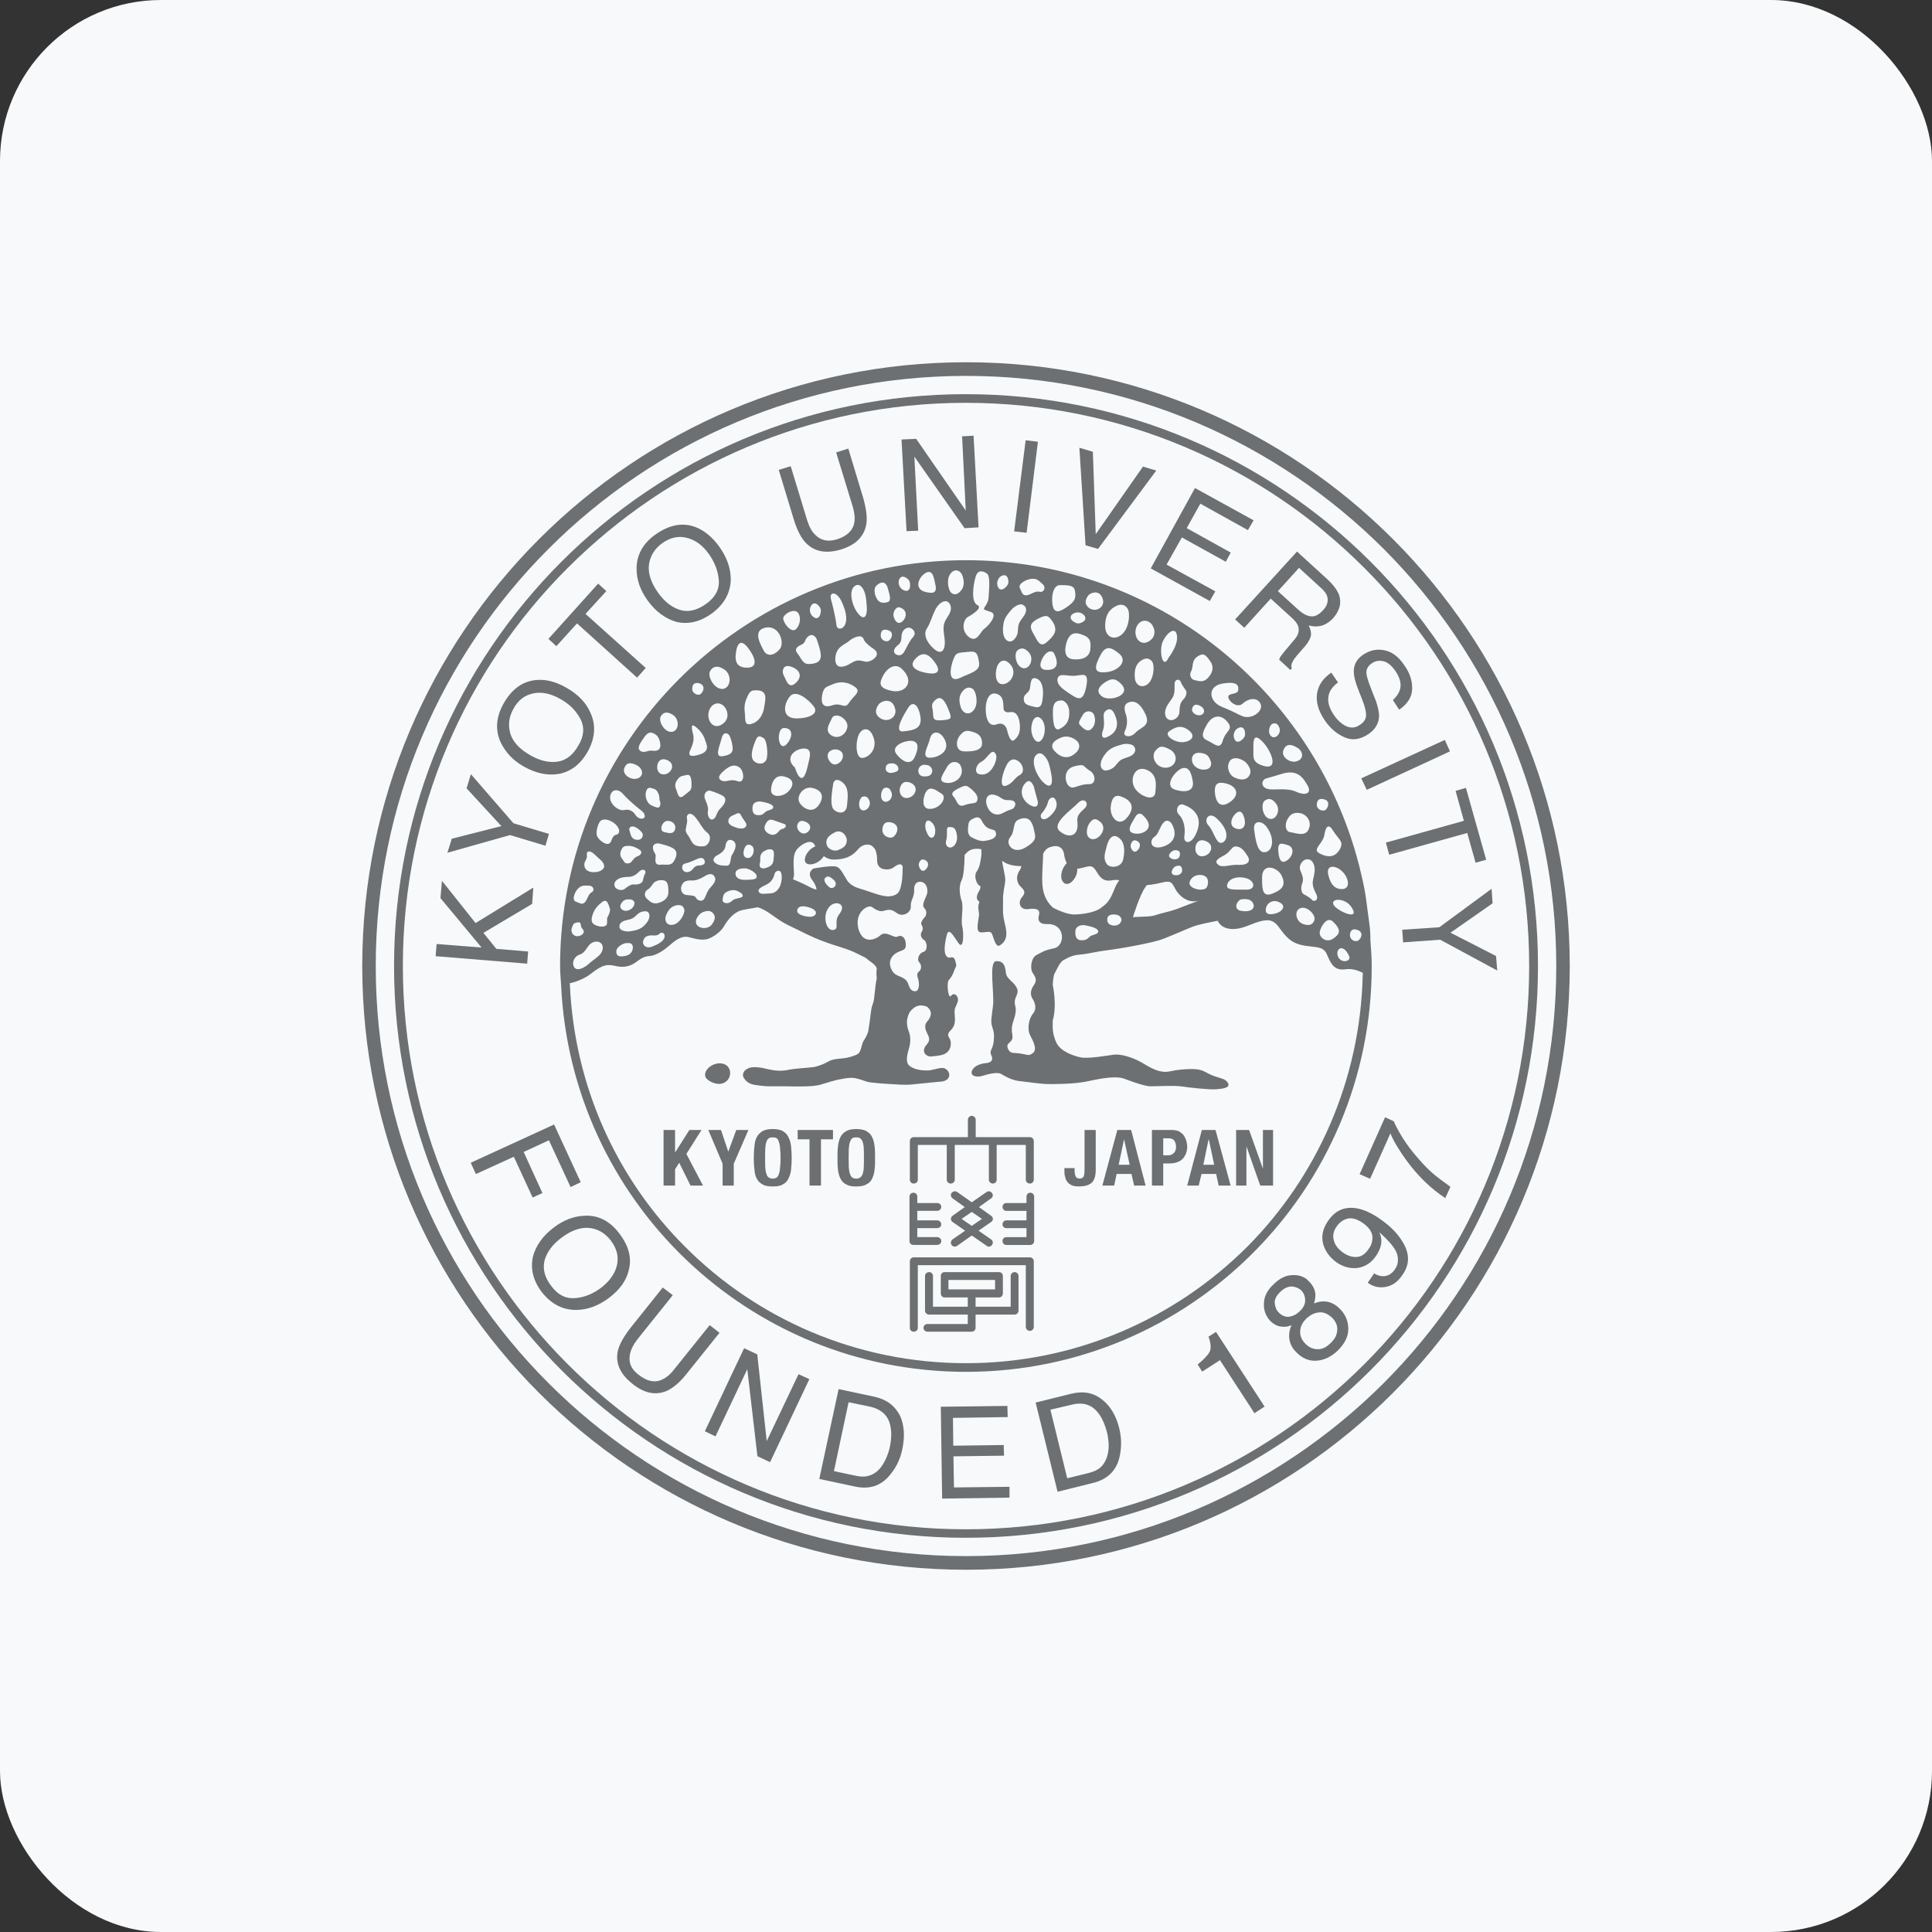 <svg width="48" height="48" viewBox="0 0 48 48" fill="none" xmlns="http://www.w3.org/2000/svg">
<rect x="0" y="0" width="48" height="48" fill="#333333" stroke="none"/>
<rect width="48" height="48" rx="4" fill="#F8F9FA"/>
<g clip-path="url(#clip0_810_32309)">
<path d="M17.831 26.421C17.678 26.437 17.492 26.578 17.521 26.735C17.545 26.846 17.756 26.938 17.88 26.929C18.232 26.904 18.24 26.375 17.831 26.421Z" fill="#6C7072"/>
<path d="M17.429 28.074H17.127L16.776 28.628H16.772V28.074H16.486V29.455H16.772V29.05L16.875 28.889L17.156 29.455H17.466L17.053 28.669L17.429 28.074Z" fill="#6C7072"/>
<path d="M18.094 28.612L17.912 28.074H17.598L17.953 28.913V29.455H18.23V28.913L18.594 28.074H18.292L18.094 28.612Z" fill="#6C7072"/>
<path d="M19.381 29.006C19.377 29.072 19.368 29.122 19.352 29.163C19.343 29.204 19.319 29.233 19.302 29.254C19.273 29.27 19.236 29.283 19.195 29.283C19.157 29.283 19.124 29.27 19.1 29.254C19.071 29.233 19.05 29.204 19.042 29.163C19.025 29.122 19.017 29.072 19.013 29.006C19.009 28.94 19.009 28.861 19.009 28.77C19.009 28.675 19.009 28.601 19.013 28.535C19.017 28.468 19.025 28.415 19.042 28.373C19.05 28.332 19.071 28.303 19.1 28.282C19.124 28.262 19.157 28.258 19.195 28.258C19.236 28.258 19.273 28.262 19.302 28.282C19.319 28.303 19.343 28.332 19.352 28.373C19.368 28.415 19.377 28.468 19.381 28.535C19.389 28.601 19.393 28.675 19.393 28.77C19.393 28.861 19.389 28.94 19.381 29.006ZM19.587 28.249C19.558 28.187 19.509 28.138 19.447 28.1C19.389 28.067 19.302 28.051 19.195 28.051C19.091 28.051 19.009 28.067 18.947 28.1C18.889 28.138 18.835 28.187 18.802 28.249C18.769 28.311 18.748 28.394 18.744 28.481C18.732 28.567 18.727 28.667 18.727 28.77C18.727 28.873 18.732 28.973 18.744 29.055C18.748 29.146 18.769 29.221 18.802 29.283C18.835 29.349 18.889 29.398 18.947 29.427C19.009 29.465 19.091 29.477 19.195 29.477C19.302 29.477 19.389 29.465 19.447 29.427C19.509 29.398 19.558 29.349 19.587 29.283C19.62 29.221 19.645 29.146 19.654 29.055C19.662 28.973 19.67 28.873 19.67 28.77C19.67 28.667 19.662 28.568 19.654 28.481C19.645 28.394 19.62 28.311 19.587 28.249Z" fill="#6C7072"/>
<path d="M19.818 28.306H20.112V29.455H20.397V28.306H20.695V28.074H19.818V28.306Z" fill="#6C7072"/>
<path d="M21.46 29.006C21.46 29.072 21.443 29.122 21.435 29.163C21.419 29.204 21.398 29.233 21.373 29.254C21.348 29.27 21.315 29.283 21.274 29.283C21.232 29.283 21.199 29.27 21.17 29.254C21.15 29.233 21.129 29.204 21.117 29.163C21.1 29.122 21.096 29.072 21.088 29.006C21.088 28.94 21.084 28.861 21.084 28.77C21.084 28.675 21.088 28.601 21.088 28.535C21.096 28.468 21.1 28.415 21.117 28.373C21.129 28.332 21.15 28.303 21.17 28.282C21.199 28.262 21.232 28.258 21.274 28.258C21.315 28.258 21.348 28.262 21.373 28.282C21.398 28.303 21.419 28.332 21.435 28.373C21.443 28.415 21.46 28.468 21.46 28.535C21.464 28.601 21.464 28.675 21.464 28.77C21.464 28.861 21.464 28.94 21.46 29.006ZM21.666 28.249C21.642 28.187 21.584 28.138 21.522 28.1C21.46 28.067 21.377 28.051 21.274 28.051C21.166 28.051 21.088 28.067 21.026 28.1C20.96 28.138 20.914 28.187 20.881 28.249C20.852 28.311 20.827 28.394 20.819 28.481C20.807 28.567 20.807 28.667 20.807 28.77C20.807 28.873 20.807 28.973 20.819 29.055C20.827 29.146 20.852 29.221 20.881 29.283C20.914 29.349 20.96 29.398 21.026 29.427C21.088 29.465 21.166 29.477 21.274 29.477C21.377 29.477 21.46 29.465 21.522 29.427C21.584 29.398 21.642 29.349 21.666 29.283C21.7 29.221 21.72 29.146 21.729 29.055C21.741 28.973 21.741 28.873 21.741 28.77C21.741 28.667 21.741 28.568 21.729 28.481C21.72 28.394 21.7 28.311 21.666 28.249Z" fill="#6C7072"/>
<path d="M26.945 29.062C26.945 29.137 26.937 29.19 26.925 29.228C26.904 29.261 26.875 29.281 26.826 29.281C26.772 29.281 26.739 29.261 26.726 29.228C26.706 29.19 26.698 29.137 26.698 29.062V29.021H26.445V29.079C26.445 29.137 26.445 29.186 26.462 29.232C26.47 29.281 26.487 29.327 26.52 29.364C26.544 29.401 26.582 29.426 26.627 29.447C26.673 29.471 26.739 29.476 26.805 29.476C26.95 29.476 27.053 29.447 27.123 29.385C27.189 29.323 27.223 29.215 27.223 29.07V28.074H26.945L26.945 29.062Z" fill="#6C7072"/>
<path d="M27.793 28.938L27.925 28.314H27.929L28.066 28.938H27.793ZM27.76 28.074L27.388 29.455H27.681L27.743 29.166H28.111L28.177 29.455H28.462L28.103 28.074H27.76Z" fill="#6C7072"/>
<path d="M29.161 28.649C29.123 28.686 29.082 28.703 29.028 28.703H28.9V28.281H29.012C29.09 28.281 29.14 28.293 29.169 28.331C29.198 28.372 29.219 28.421 29.219 28.496C29.219 28.566 29.194 28.62 29.161 28.649ZM29.471 28.335C29.458 28.289 29.433 28.244 29.405 28.202C29.376 28.165 29.338 28.136 29.289 28.107C29.243 28.087 29.181 28.074 29.111 28.074H28.619V29.455H28.9V28.905H29.053C29.115 28.905 29.177 28.897 29.231 28.88C29.285 28.864 29.33 28.839 29.367 28.806C29.405 28.773 29.433 28.727 29.458 28.678C29.483 28.62 29.495 28.562 29.495 28.492C29.495 28.438 29.487 28.388 29.471 28.335Z" fill="#6C7072"/>
<path d="M29.897 28.938L30.025 28.314H30.034L30.166 28.938H29.897ZM29.86 28.074L29.496 29.455H29.781L29.852 29.166H30.215L30.277 29.455H30.575L30.199 28.074H29.86Z" fill="#6C7072"/>
<path d="M31.377 29.021H31.372L31.033 28.074H30.711V29.455H30.967V28.492H30.971L31.31 29.455H31.629V28.074H31.377V29.021Z" fill="#6C7072"/>
<path d="M22.704 29.405C22.757 29.405 22.803 29.364 22.803 29.31V28.446H23.522V29.31C23.522 29.364 23.568 29.405 23.621 29.405C23.675 29.405 23.721 29.364 23.721 29.31V28.446H24.568V29.31C24.568 29.364 24.614 29.405 24.667 29.405C24.721 29.405 24.762 29.364 24.762 29.31V28.446H25.486V29.31C25.486 29.364 25.531 29.405 25.589 29.405C25.639 29.405 25.684 29.364 25.684 29.31V28.351C25.684 28.293 25.639 28.252 25.589 28.252H24.241V27.822C24.241 27.768 24.196 27.723 24.142 27.723C24.093 27.723 24.047 27.768 24.047 27.822V28.252H22.704C22.646 28.252 22.605 28.293 22.605 28.351V29.31C22.605 29.364 22.646 29.405 22.704 29.405Z" fill="#6C7072"/>
<path d="M22.695 30.93H23.282C23.34 30.93 23.385 30.889 23.385 30.831C23.385 30.778 23.34 30.736 23.282 30.736H22.79V30.513H23.282C23.34 30.513 23.385 30.472 23.385 30.418C23.385 30.364 23.34 30.319 23.282 30.319H22.79V30.083H23.282C23.34 30.083 23.385 30.038 23.385 29.984C23.385 29.93 23.34 29.889 23.282 29.889H22.79V29.732C22.79 29.674 22.749 29.633 22.695 29.633C22.637 29.633 22.596 29.674 22.596 29.732V30.832C22.596 30.89 22.637 30.93 22.695 30.93Z" fill="#6C7072"/>
<path d="M25.593 29.633C25.544 29.633 25.503 29.674 25.503 29.732V29.889H25.002C24.949 29.889 24.907 29.931 24.907 29.984C24.907 30.038 24.949 30.084 25.002 30.084H25.503V30.319H25.002C24.949 30.319 24.907 30.365 24.907 30.418C24.907 30.472 24.949 30.513 25.002 30.513H25.503V30.737H25.002C24.949 30.737 24.907 30.778 24.907 30.832C24.907 30.89 24.949 30.931 25.002 30.931H25.593C25.651 30.931 25.693 30.889 25.693 30.832V29.732C25.693 29.674 25.651 29.633 25.593 29.633Z" fill="#6C7072"/>
<path d="M24.143 30.456L23.891 30.283L24.143 30.109L24.395 30.283L24.143 30.456ZM24.668 30.283C24.668 30.254 24.651 30.221 24.622 30.204L24.321 29.989L24.622 29.774C24.668 29.746 24.68 29.683 24.647 29.642C24.618 29.597 24.561 29.584 24.515 29.613L24.143 29.87L23.779 29.613C23.734 29.584 23.672 29.597 23.639 29.642C23.61 29.683 23.626 29.746 23.668 29.774L23.969 29.989L23.668 30.204C23.639 30.221 23.626 30.254 23.626 30.283C23.626 30.316 23.639 30.345 23.668 30.361L23.978 30.576L23.668 30.791C23.626 30.82 23.61 30.882 23.639 30.928C23.659 30.957 23.688 30.973 23.721 30.973C23.742 30.973 23.763 30.965 23.779 30.953L24.143 30.696L24.515 30.953C24.527 30.965 24.548 30.973 24.569 30.973C24.602 30.973 24.627 30.957 24.647 30.928C24.68 30.882 24.668 30.82 24.622 30.791L24.312 30.576L24.622 30.361C24.651 30.345 24.668 30.316 24.668 30.283Z" fill="#6C7072"/>
<path d="M25.589 31.238H22.704C22.646 31.238 22.605 31.284 22.605 31.333V32.991C22.605 33.045 22.646 33.086 22.704 33.086C22.757 33.086 22.803 33.045 22.803 32.991V31.433H25.486V32.966C25.486 33.024 25.531 33.065 25.589 33.065C25.639 33.065 25.684 33.024 25.684 32.966V31.333C25.684 31.284 25.639 31.238 25.589 31.238Z" fill="#6C7072"/>
<path d="M23.564 31.8H24.722V32.035H23.564V31.8ZM25.21 31.605C25.156 31.605 25.11 31.647 25.11 31.701V32.465H24.238V32.234H24.821C24.879 32.234 24.916 32.188 24.916 32.135V31.701C24.916 31.647 24.879 31.606 24.821 31.606H23.465C23.412 31.606 23.374 31.647 23.374 31.701V32.135C23.374 32.188 23.412 32.234 23.465 32.234H24.044V32.465H23.18V31.701C23.18 31.647 23.134 31.605 23.085 31.605C23.027 31.605 22.982 31.647 22.982 31.701V32.56C22.982 32.618 23.027 32.66 23.085 32.66H24.044V32.895H23.039C22.99 32.895 22.944 32.937 22.944 32.99C22.944 33.044 22.99 33.085 23.039 33.085H24.139C24.197 33.085 24.238 33.044 24.238 32.99V32.66H25.21C25.259 32.66 25.305 32.618 25.305 32.56V31.701C25.305 31.647 25.259 31.605 25.21 31.605Z" fill="#6C7072"/>
<path d="M34.374 34.366C31.712 37.02 28.049 38.661 24.002 38.661C19.951 38.661 16.284 37.02 13.63 34.366C10.976 31.716 9.335 28.053 9.335 24.002C9.335 19.951 10.976 16.288 13.63 13.634C16.284 10.98 19.951 9.339 24.002 9.339C28.049 9.339 31.712 10.98 34.374 13.634C37.024 16.288 38.665 19.951 38.665 24.002C38.665 28.053 37.024 31.716 34.374 34.366ZM24.002 9C15.713 9 9 15.718 9 24.002C9 32.282 15.713 39 24.002 39C32.286 39 39 32.282 39 24.002C39 15.718 32.286 9 24.002 9Z" fill="#6C7072"/>
<path d="M33.895 33.894C31.361 36.428 27.864 37.995 23.994 37.995C20.141 37.995 16.64 36.428 14.106 33.894C11.572 31.36 10.009 27.866 10.009 24.001C10.009 20.136 11.572 16.635 14.106 14.109C16.64 11.575 20.141 10.008 23.994 10.008C27.864 10.008 31.361 11.575 33.895 14.109C36.429 16.635 37.992 20.136 37.992 24.001C37.992 27.866 36.429 31.36 33.895 33.894ZM23.994 9.793C16.152 9.793 9.79 16.151 9.79 24.001C9.79 31.843 16.152 38.206 23.994 38.206C31.853 38.206 38.211 31.843 38.211 24.001C38.211 16.151 31.853 9.793 23.994 9.793Z" fill="#6C7072"/>
<path d="M13.122 23.64L12.332 23.574L12.01 23.177L13.221 22.457L13.25 22.052L11.815 22.933L10.98 21.883L10.943 22.313L11.964 23.541L10.848 23.454L10.823 23.756L13.097 23.942L13.122 23.64Z" fill="#6C7072"/>
<path d="M13.551 21.012L13.638 20.718L12.757 20.454L11.699 19.234L11.592 19.586L12.456 20.524L11.224 20.838L11.116 21.186L12.671 20.747L13.551 21.012Z" fill="#6C7072"/>
<path d="M12.758 17.606C12.874 17.391 13.044 17.267 13.255 17.226C13.461 17.184 13.684 17.23 13.92 17.366C14.143 17.486 14.305 17.652 14.416 17.854C14.524 18.053 14.515 18.28 14.375 18.512C14.238 18.759 14.061 18.896 13.841 18.925C13.631 18.95 13.42 18.9 13.197 18.776C12.92 18.623 12.746 18.441 12.68 18.23C12.618 18.015 12.643 17.813 12.758 17.606ZM13.015 19.045C13.316 19.214 13.606 19.276 13.887 19.227C14.189 19.169 14.424 18.983 14.598 18.681C14.78 18.354 14.813 18.036 14.677 17.726C14.573 17.47 14.371 17.255 14.069 17.085C13.796 16.928 13.536 16.866 13.283 16.899C12.961 16.941 12.705 17.135 12.51 17.482C12.32 17.821 12.3 18.144 12.444 18.454C12.564 18.693 12.746 18.896 13.015 19.045Z" fill="#6C7072"/>
<path d="M14.336 15.488L15.828 16.836L16.043 16.596L14.547 15.252L15.064 14.686L14.861 14.5L13.625 15.873L13.823 16.054L14.336 15.488Z" fill="#6C7072"/>
<path d="M16.453 13.495C16.651 13.354 16.858 13.309 17.061 13.362C17.272 13.412 17.458 13.548 17.611 13.763C17.759 13.974 17.842 14.189 17.859 14.421C17.875 14.648 17.768 14.842 17.544 15.003C17.317 15.165 17.094 15.218 16.891 15.152C16.685 15.086 16.515 14.95 16.362 14.743C16.176 14.487 16.098 14.251 16.122 14.032C16.155 13.813 16.259 13.635 16.453 13.495ZM16.8 15.45C17.102 15.52 17.392 15.45 17.677 15.247C17.979 15.028 18.14 14.751 18.156 14.416C18.16 14.131 18.065 13.854 17.867 13.577C17.681 13.321 17.466 13.155 17.23 13.077C16.92 12.982 16.61 13.048 16.279 13.284C15.969 13.507 15.812 13.796 15.816 14.135C15.816 14.404 15.907 14.664 16.089 14.917C16.288 15.194 16.527 15.367 16.8 15.45Z" fill="#6C7072"/>
<path d="M20.017 13.484C20.232 13.708 20.522 13.761 20.886 13.654C21.258 13.542 21.468 13.331 21.522 13.03C21.551 12.86 21.522 12.645 21.448 12.376L21.076 11.145L20.774 11.24L21.187 12.591C21.233 12.748 21.245 12.881 21.224 12.988C21.187 13.187 21.038 13.323 20.786 13.402C20.575 13.464 20.402 13.431 20.265 13.298C20.17 13.211 20.108 13.091 20.055 12.93L19.645 11.583L19.348 11.674L19.72 12.901C19.802 13.17 19.902 13.364 20.017 13.484Z" fill="#6C7072"/>
<path d="M22.812 13.185L22.717 11.345L23.965 13.123L24.312 13.102L24.188 10.824L23.903 10.841L23.994 12.684L22.762 10.903L22.398 10.919L22.523 13.197L22.812 13.185Z" fill="#6C7072"/>
<path d="M25.787 10.975L25.482 10.938L25.196 13.203L25.506 13.236L25.787 10.975Z" fill="#6C7072"/>
<path d="M27.28 13.638L28.727 11.691L28.397 11.592L27.223 13.271L27.152 11.224L26.817 11.125L26.97 13.547L27.28 13.638Z" fill="#6C7072"/>
<path d="M30.057 14.932L30.194 14.692L28.983 14.027L29.363 13.353L30.454 13.956L30.578 13.729L29.483 13.121L29.822 12.514L31.004 13.171L31.145 12.927L29.689 12.125L28.59 14.122L30.057 14.932Z" fill="#6C7072"/>
<path d="M32.274 14.108L32.816 14.604C32.89 14.67 32.944 14.736 32.968 14.799C33.01 14.922 32.981 15.046 32.869 15.162C32.766 15.274 32.663 15.328 32.563 15.311C32.468 15.303 32.365 15.245 32.262 15.154L31.749 14.687L32.274 14.108ZM30.914 15.596L31.571 14.873L32.08 15.336C32.171 15.414 32.224 15.489 32.249 15.547C32.286 15.654 32.266 15.762 32.171 15.877L31.923 16.171C31.869 16.241 31.832 16.291 31.811 16.316C31.799 16.34 31.786 16.365 31.782 16.39L32.059 16.646L32.096 16.605C32.071 16.559 32.08 16.502 32.117 16.436C32.133 16.398 32.175 16.34 32.228 16.278L32.431 16.047C32.514 15.944 32.559 15.853 32.572 15.782C32.576 15.708 32.559 15.625 32.514 15.538C32.625 15.571 32.733 15.571 32.828 15.547C32.931 15.518 33.031 15.456 33.126 15.353C33.295 15.158 33.34 14.956 33.254 14.745C33.2 14.629 33.117 14.522 32.989 14.402L32.224 13.703L30.686 15.39L30.914 15.596Z" fill="#6C7072"/>
<path d="M33.138 17.761C32.998 17.554 32.965 17.372 33.031 17.207C33.068 17.116 33.138 17.033 33.242 16.955L33.076 16.711C32.87 16.852 32.754 17.021 32.721 17.232C32.692 17.443 32.754 17.662 32.911 17.893C33.043 18.087 33.204 18.232 33.399 18.315C33.589 18.406 33.791 18.377 34.002 18.236C34.168 18.121 34.254 17.976 34.263 17.798C34.263 17.695 34.238 17.575 34.188 17.426L34.073 17.133C33.994 16.934 33.953 16.798 33.949 16.732C33.94 16.628 33.986 16.546 34.077 16.484C34.159 16.422 34.254 16.405 34.358 16.426C34.469 16.446 34.569 16.529 34.668 16.67C34.792 16.852 34.825 17.013 34.775 17.153C34.751 17.228 34.693 17.31 34.606 17.393L34.763 17.633C34.974 17.484 35.081 17.314 35.085 17.116C35.09 16.918 35.028 16.723 34.891 16.529C34.751 16.318 34.585 16.194 34.399 16.157C34.209 16.116 34.035 16.153 33.862 16.269C33.709 16.376 33.634 16.512 33.634 16.686C33.634 16.781 33.663 16.922 33.738 17.112L33.849 17.397C33.911 17.55 33.94 17.682 33.94 17.769C33.94 17.86 33.891 17.943 33.779 18.013C33.651 18.104 33.506 18.096 33.353 17.988C33.271 17.926 33.2 17.856 33.138 17.761Z" fill="#6C7072"/>
<path d="M33.957 19.623L36.024 18.668L35.896 18.383L33.82 19.338L33.957 19.623Z" fill="#6C7072"/>
<path d="M34.432 20.934L34.514 21.236L36.453 20.695L36.66 21.434L36.924 21.36L36.42 19.574L36.164 19.649L36.37 20.393L34.432 20.934Z" fill="#6C7072"/>
<path d="M34.838 23.099L34.859 23.413L35.78 23.347L37.198 24.112L37.169 23.752L36.037 23.173L37.083 22.442L37.058 22.082L35.76 23.037L34.838 23.099Z" fill="#6C7072"/>
<path d="M13.477 29.641L13.01 28.62L13.638 28.33L14.176 29.492L14.428 29.372L13.766 27.938L11.695 28.888L11.823 29.169L12.766 28.739L13.233 29.752L13.477 29.641Z" fill="#6C7072"/>
<path d="M15.33 31.425C15.284 31.635 15.156 31.817 14.949 31.983C14.743 32.14 14.532 32.231 14.296 32.251C14.069 32.272 13.87 32.181 13.705 31.962C13.527 31.735 13.478 31.52 13.531 31.309C13.589 31.106 13.726 30.924 13.924 30.771C14.172 30.577 14.408 30.49 14.627 30.507C14.85 30.527 15.028 30.631 15.172 30.817C15.321 31.011 15.375 31.21 15.33 31.425ZM15.379 30.635C15.144 30.329 14.854 30.184 14.515 30.205C14.247 30.217 13.99 30.317 13.746 30.507C13.478 30.713 13.308 30.957 13.238 31.23C13.176 31.532 13.25 31.826 13.465 32.107C13.693 32.396 13.978 32.545 14.309 32.545C14.594 32.545 14.875 32.441 15.144 32.235C15.392 32.045 15.553 31.826 15.615 31.582C15.706 31.267 15.627 30.957 15.379 30.635Z" fill="#6C7072"/>
<path d="M17.632 32.923L16.752 34.018C16.653 34.15 16.545 34.233 16.442 34.279C16.26 34.361 16.066 34.316 15.859 34.15C15.681 34.014 15.615 33.853 15.648 33.663C15.669 33.538 15.731 33.414 15.834 33.278L16.715 32.178L16.466 31.988L15.669 32.985C15.495 33.208 15.392 33.394 15.35 33.559C15.284 33.865 15.408 34.138 15.71 34.378C16.012 34.622 16.297 34.675 16.578 34.551C16.731 34.477 16.901 34.336 17.074 34.113L17.876 33.113L17.632 32.923Z" fill="#6C7072"/>
<path d="M19.049 35.803L18.814 33.649L18.487 33.496L17.512 35.559L17.776 35.687L18.566 34.017L18.818 36.179L19.132 36.328L20.108 34.265L19.839 34.141L19.049 35.803Z" fill="#6C7072"/>
<path d="M22.104 35.967C22.088 36.041 22.063 36.116 22.03 36.198C21.972 36.331 21.91 36.438 21.831 36.517C21.732 36.616 21.62 36.666 21.505 36.682C21.426 36.691 21.348 36.682 21.244 36.661L20.719 36.55L21.083 34.838L21.608 34.946C21.848 34.999 22.001 35.115 22.079 35.289C22.15 35.462 22.166 35.69 22.104 35.967ZM21.728 34.702L20.835 34.512L20.355 36.744L21.248 36.934C21.625 37.013 21.922 36.905 22.15 36.595C22.282 36.426 22.377 36.223 22.422 35.983C22.484 35.673 22.464 35.409 22.365 35.181C22.236 34.925 22.026 34.768 21.728 34.702Z" fill="#6C7072"/>
<path d="M23.701 36.955L23.688 36.182L24.945 36.166L24.937 35.901L23.684 35.918L23.676 35.227L25.036 35.207L25.028 34.93L23.374 34.95L23.407 37.232L25.081 37.208V36.939L23.701 36.955Z" fill="#6C7072"/>
<path d="M27.499 36.21C27.449 36.343 27.383 36.442 27.271 36.508C27.214 36.545 27.135 36.574 27.036 36.599L26.515 36.727L26.097 35.024L26.622 34.9C26.854 34.842 27.044 34.875 27.189 35.003C27.334 35.127 27.437 35.326 27.507 35.603C27.524 35.673 27.532 35.752 27.544 35.843C27.552 35.987 27.532 36.111 27.499 36.21ZM27.391 34.78C27.176 34.602 26.92 34.553 26.614 34.627L25.73 34.846L26.275 37.062L27.156 36.843C27.532 36.752 27.759 36.516 27.825 36.148C27.867 35.934 27.863 35.71 27.805 35.475C27.726 35.169 27.59 34.937 27.391 34.78Z" fill="#6C7072"/>
<path d="M30.025 33.21C30.087 33.375 30.091 33.507 30.053 33.586C30.008 33.669 29.913 33.772 29.756 33.9L29.867 34.078L30.31 33.793L31.166 35.111L31.418 34.946L30.211 33.09L30.025 33.21Z" fill="#6C7072"/>
<path d="M33.064 33.363C32.948 33.479 32.841 33.528 32.721 33.52C32.609 33.516 32.51 33.466 32.431 33.384C32.337 33.289 32.295 33.181 32.303 33.069C32.307 32.954 32.361 32.855 32.456 32.76C32.56 32.664 32.659 32.615 32.779 32.606C32.895 32.594 32.998 32.648 33.105 32.747C33.196 32.846 33.238 32.954 33.221 33.065C33.213 33.173 33.159 33.272 33.064 33.363ZM32.031 32.714C31.931 32.722 31.853 32.689 31.774 32.615C31.708 32.549 31.679 32.466 31.671 32.375C31.663 32.284 31.708 32.193 31.807 32.098C31.902 32.003 32.002 31.962 32.097 31.962C32.192 31.97 32.266 32.003 32.328 32.057C32.394 32.127 32.427 32.214 32.427 32.309C32.427 32.404 32.378 32.499 32.287 32.582C32.212 32.656 32.13 32.697 32.031 32.714ZM32.911 32.334C32.828 32.329 32.742 32.346 32.647 32.383C32.675 32.288 32.684 32.214 32.68 32.152C32.671 32.036 32.618 31.933 32.518 31.834C32.427 31.726 32.283 31.672 32.117 31.68C31.952 31.68 31.795 31.755 31.642 31.908C31.481 32.057 31.402 32.218 31.402 32.392C31.394 32.557 31.448 32.697 31.563 32.822C31.663 32.916 31.762 32.962 31.873 32.962C31.94 32.971 32.006 32.954 32.088 32.925C32.031 33.045 32.018 33.169 32.035 33.28C32.055 33.396 32.109 33.499 32.204 33.594C32.361 33.756 32.535 33.822 32.721 33.805C32.911 33.789 33.081 33.702 33.238 33.553C33.411 33.38 33.498 33.206 33.498 33.016C33.498 32.826 33.428 32.66 33.295 32.524C33.176 32.404 33.056 32.342 32.911 32.334Z" fill="#6C7072"/>
<path d="M34.006 31.026C33.923 31.155 33.82 31.221 33.713 31.229C33.601 31.238 33.489 31.204 33.37 31.122C33.241 31.031 33.167 30.931 33.138 30.816C33.105 30.696 33.13 30.576 33.212 30.468C33.283 30.365 33.378 30.299 33.489 30.274C33.601 30.253 33.725 30.291 33.861 30.386C34.006 30.489 34.085 30.601 34.097 30.716C34.105 30.836 34.072 30.94 34.006 31.026ZM34.296 30.291C34.097 30.15 33.911 30.063 33.737 30.026C33.428 29.964 33.184 30.059 32.998 30.328C32.861 30.526 32.824 30.716 32.873 30.907C32.927 31.093 33.039 31.241 33.204 31.361C33.378 31.481 33.551 31.523 33.729 31.502C33.911 31.473 34.072 31.378 34.188 31.2C34.25 31.113 34.291 31.018 34.312 30.923C34.329 30.824 34.32 30.721 34.267 30.613C34.523 30.84 34.676 31.026 34.713 31.167C34.75 31.308 34.734 31.432 34.651 31.543C34.614 31.601 34.56 31.642 34.515 31.671C34.391 31.729 34.279 31.717 34.139 31.638L33.981 31.87C34.118 31.969 34.267 32.002 34.424 31.973C34.585 31.948 34.734 31.845 34.849 31.667C35.036 31.399 35.027 31.113 34.812 30.799C34.693 30.613 34.515 30.444 34.296 30.291Z" fill="#6C7072"/>
<path d="M35.226 28.771C35.086 28.613 34.958 28.444 34.846 28.266C34.734 28.084 34.668 27.952 34.627 27.857L34.412 27.758L33.779 29.172L34.04 29.287L34.544 28.159C34.635 28.378 34.776 28.597 34.941 28.828C35.226 29.217 35.549 29.531 35.908 29.767L36.036 29.486C35.846 29.349 35.706 29.246 35.627 29.176C35.499 29.072 35.367 28.936 35.226 28.771Z" fill="#6C7072"/>
<path d="M33.857 24.207C33.799 26.848 32.716 29.238 30.984 30.978C29.19 32.764 26.726 33.868 24.002 33.868C21.274 33.868 18.806 32.764 17.024 30.978C15.337 29.3 14.275 27.009 14.159 24.475C14.159 24.463 14.159 24.446 14.151 24.43C14.303 24.397 14.514 24.322 14.684 24.19C14.986 23.95 15.101 23.954 15.312 24.004C15.519 24.049 15.68 23.995 15.8 23.905C15.924 23.814 16.003 23.76 16.143 23.752C16.288 23.739 16.461 23.636 16.606 23.512C16.751 23.384 16.929 23.231 17.119 23.285C17.301 23.334 17.47 23.372 17.602 23.322C17.739 23.272 17.913 23.144 17.991 23.008C18.065 22.875 18.214 22.677 18.409 22.619C18.504 22.59 18.661 22.574 18.826 22.541C19.091 22.619 19.281 22.842 19.578 22.983C19.884 23.128 20.174 23.289 20.48 23.396C20.785 23.512 21.042 23.562 21.302 23.694C21.563 23.831 21.439 23.744 21.6 23.872C21.6 23.872 21.79 23.992 21.782 24.074C21.765 24.157 21.782 24.306 21.782 24.306C21.728 24.579 21.732 24.81 21.691 24.922C21.645 25.042 21.645 25.095 21.625 25.248C21.604 25.401 21.596 25.476 21.575 25.6C21.55 25.724 21.488 25.802 21.447 25.877C21.406 25.951 21.393 26.137 21.311 26.187C21.224 26.236 21.054 26.286 20.947 26.294C20.839 26.303 20.674 26.315 20.587 26.369C20.5 26.422 20.339 26.493 20.198 26.513C20.062 26.53 19.889 26.538 19.719 26.559C19.541 26.579 19.525 26.608 19.339 26.6C19.153 26.596 18.991 26.534 18.876 26.522C18.764 26.509 18.652 26.501 18.549 26.563C18.45 26.625 18.442 26.729 18.479 26.778C18.512 26.828 18.574 26.931 18.768 26.956C18.962 26.985 19.07 26.993 19.194 26.989C19.326 26.985 19.574 26.989 19.744 26.993C19.917 26.993 20.198 26.997 20.372 26.952C20.546 26.902 20.757 26.828 20.918 26.807C20.918 26.807 21.091 26.766 21.224 26.782C21.352 26.803 21.488 26.861 21.55 26.877C21.616 26.898 21.927 26.923 22.092 26.931C22.245 26.943 22.451 26.956 22.605 26.948L23.316 26.877C23.679 26.877 23.621 26.588 23.452 26.538C23.373 26.514 23.208 26.576 23.101 26.592C23.101 26.592 22.741 26.629 22.571 26.456C22.518 26.377 22.518 26.278 22.571 26.092C22.629 25.906 22.633 25.757 22.571 25.604C22.53 25.497 22.53 25.397 22.534 25.352C22.551 25.257 22.576 25.17 22.629 25.112C22.782 24.939 22.919 24.972 23.026 25.009C23.026 25.009 23.158 25.096 23.121 25.232C23.08 25.368 23.001 25.381 22.989 25.476C22.981 25.567 23.001 25.592 23.038 25.678C23.084 25.769 23.121 25.848 23.022 25.955C22.886 26.104 22.981 26.232 23.105 26.249C23.105 26.249 23.378 26.236 23.473 26.183C23.593 26.121 23.63 26.009 23.621 25.885C23.609 25.765 23.481 25.736 23.621 25.596C23.77 25.447 23.716 25.286 23.716 25.157C23.716 25.029 23.741 25.038 23.791 24.897C23.84 24.756 23.704 24.637 23.63 24.74C23.559 24.843 23.514 24.43 23.568 24.356C23.63 24.281 23.667 24.232 23.708 24.112C23.75 23.988 23.779 24.037 23.737 23.88C23.692 23.723 23.621 23.81 23.559 23.789C23.419 23.727 23.473 23.438 23.522 23.231C23.576 23.033 23.679 23.244 23.812 23.43C23.944 23.616 23.948 23.186 23.907 23.02C23.865 22.859 23.948 22.524 23.89 22.375C23.84 22.227 23.816 22.02 23.89 21.871C23.94 21.784 23.965 21.478 23.965 21.243C24.047 21.144 24.134 21.057 24.382 21.098C24.386 21.172 24.386 21.251 24.374 21.305C24.353 21.425 24.341 21.549 24.266 21.652C24.188 21.755 24.262 21.962 24.324 21.995C24.39 22.024 24.353 22.09 24.308 22.169C24.262 22.251 24.25 22.338 24.308 22.384C24.37 22.425 24.291 22.413 24.308 22.582C24.324 22.747 24.337 22.661 24.308 22.838C24.283 23.016 24.254 23.169 24.386 23.165C24.518 23.165 24.613 23.111 24.651 23.215C24.692 23.318 24.738 23.537 24.833 23.492C24.928 23.438 25.015 23.339 25.002 23.165C24.994 22.991 24.911 22.83 24.919 22.582C24.928 22.33 24.903 22.326 24.944 22.086C24.986 21.846 24.986 21.863 24.944 21.648C24.928 21.544 24.903 21.462 24.899 21.383C24.982 21.454 25.101 21.512 25.374 21.52H25.378C25.37 21.544 25.366 21.565 25.354 21.59C25.254 21.735 25.25 21.838 25.3 21.95C25.349 22.061 25.544 22.119 25.391 22.289C25.275 22.425 25.349 22.615 25.544 22.586C25.767 22.557 25.854 22.599 25.808 22.756C25.767 22.933 25.907 22.962 26.007 22.958C26.478 22.938 26.47 23.496 26.193 23.558C25.924 23.616 25.907 23.649 25.767 23.719C25.614 23.785 25.589 24.062 25.651 24.161C25.713 24.261 25.779 24.343 25.692 24.467C25.602 24.587 25.589 24.711 25.651 24.81C25.713 24.905 25.767 25.058 25.668 25.178C25.564 25.298 25.511 25.559 25.593 25.72C25.676 25.877 25.771 26.071 25.668 26.158C25.556 26.241 25.556 26.208 25.374 26.179C25.196 26.141 25.101 26.203 25.039 26.046C24.982 25.889 25.168 25.922 25.155 25.74C25.139 25.559 25.139 25.74 25.139 25.558C25.139 25.372 25.283 25.203 25.221 24.984C25.168 24.761 25.345 24.711 25.258 24.538C25.176 24.372 25.01 24.335 24.99 24.161C24.973 23.992 24.928 23.868 24.746 23.88C24.56 23.893 24.709 24.699 24.671 24.984C24.638 25.265 24.605 25.389 24.655 25.521C24.696 25.658 24.7 25.674 24.692 25.831C24.676 26.079 24.572 26.092 24.626 26.212C24.684 26.328 24.638 26.402 24.489 26.414C24.341 26.427 24.18 26.493 24.142 26.621C24.113 26.753 24.291 26.762 24.395 26.733C24.543 26.687 24.787 26.621 24.882 26.687C24.882 26.687 25.11 26.836 25.312 26.857C25.506 26.877 25.808 26.923 25.965 26.931C26.131 26.939 26.693 26.935 26.999 26.869C27.301 26.803 27.698 26.724 27.917 26.795C27.917 26.795 28.4 26.985 28.578 26.989C28.76 26.989 29.182 26.964 29.368 26.993C29.549 27.022 30.046 27.076 30.223 27.063C30.393 27.047 30.571 27.026 30.509 26.906C30.438 26.791 30.339 26.803 30.116 26.716C29.897 26.625 29.88 26.543 29.496 26.563C29.107 26.58 29.053 26.65 28.884 26.625C28.714 26.605 28.574 26.522 28.351 26.39C28.127 26.265 27.85 26.183 27.673 26.203C27.495 26.228 26.995 26.315 26.825 26.265C26.648 26.224 26.341 26.117 26.242 25.898C26.147 25.678 26.151 25.567 26.155 25.352C26.267 24.976 26.155 24.467 26.155 24.467C26.155 24.467 26.164 24.269 26.197 24.194C26.242 24.12 26.321 23.909 26.42 23.855C26.569 23.777 26.643 23.731 26.842 23.715C27.044 23.698 27.267 23.636 27.491 23.611C27.706 23.587 28.64 23.434 28.909 23.322C29.186 23.215 29.409 23.111 29.62 23.029C29.773 22.967 30.025 22.921 30.256 22.876C30.318 23.033 30.562 23.177 31 23C31.521 22.789 31.629 22.822 31.823 23.103C32.022 23.376 32.179 23.463 32.452 23.5C32.724 23.541 32.886 23.516 32.968 23.715C33.055 23.913 33.13 24.12 33.419 24.083C33.588 24.054 33.754 24.116 33.861 24.17C33.857 24.186 33.857 24.194 33.857 24.207ZM14.213 23.041C14.242 22.954 14.254 22.933 14.345 22.917C14.428 22.9 14.428 22.958 14.436 23.016C14.452 23.074 14.473 23.066 14.494 23.111C14.518 23.161 14.494 23.194 14.461 23.219C14.461 23.219 14.39 23.281 14.299 23.252C14.217 23.231 14.171 23.128 14.213 23.041ZM14.37 22.069C14.448 21.999 14.494 21.999 14.626 22.003C14.754 22.003 14.779 22.131 14.7 22.169C14.61 22.214 14.597 22.351 14.531 22.417C14.461 22.483 14.432 22.446 14.312 22.404C14.192 22.367 14.283 22.144 14.37 22.069ZM14.581 21.251C14.56 21.143 14.655 21.11 14.779 21.234C14.903 21.354 14.911 21.35 14.953 21.396C14.998 21.445 15.027 21.524 14.998 21.569C14.965 21.615 14.907 21.66 14.779 21.668C14.651 21.677 14.535 21.631 14.519 21.511C14.502 21.396 14.597 21.354 14.581 21.251ZM14.953 23.645C14.903 23.76 14.721 23.855 14.634 23.942C14.543 24.025 14.37 24.132 14.283 24.05C14.192 23.959 14.246 23.764 14.407 23.715C14.543 23.673 14.581 23.512 14.684 23.438C14.853 23.326 15.044 23.438 14.953 23.645ZM14.82 22.995C14.717 22.958 14.667 22.9 14.721 22.731C14.775 22.557 14.895 22.462 14.957 22.413C15.023 22.359 15.068 22.375 15.101 22.437C15.101 22.437 15.143 22.528 15.151 22.574C15.168 22.611 15.147 22.681 15.11 22.756C15.064 22.83 15.093 22.855 15.081 22.942C15.072 23.037 14.924 23.037 14.82 22.995ZM14.887 20.441C14.944 20.325 15.097 20.341 15.246 20.441C15.391 20.544 15.436 20.705 15.312 20.738C15.188 20.767 15.213 20.916 15.135 20.957C15.052 21.003 14.891 20.879 14.845 20.792C14.791 20.709 14.841 20.527 14.887 20.441ZM15.234 19.651C15.312 19.614 15.403 19.634 15.486 19.734C15.556 19.816 15.722 19.969 15.846 20.069C15.97 20.168 16.003 20.184 16.019 20.271C16.028 20.358 15.875 20.379 15.784 20.242C15.697 20.106 15.573 20.106 15.498 20.127C15.42 20.143 15.275 20.077 15.197 19.949C15.118 19.816 15.172 19.697 15.234 19.651ZM15.846 19.027C15.97 19.105 16.003 19.275 15.846 19.337C15.684 19.399 15.461 19.25 15.507 19.097C15.552 18.944 15.672 18.924 15.846 19.027ZM16.015 18.303C16.11 18.171 16.189 18.183 16.288 18.25C16.334 18.279 16.387 18.353 16.404 18.473C16.424 18.622 16.342 18.667 16.214 18.651C16.085 18.634 16.019 18.717 15.92 18.663C15.796 18.593 15.924 18.436 16.015 18.303ZM16.416 17.799C16.482 17.687 16.581 17.675 16.714 17.758C16.9 17.873 16.867 18.179 16.681 18.183C16.499 18.192 16.35 17.907 16.416 17.799ZM17.065 19.254C17.169 19.229 17.181 19.37 17.181 19.511C17.181 19.651 17.127 19.651 16.991 19.767C16.85 19.887 16.834 19.688 16.792 19.593C16.751 19.494 16.792 19.411 16.858 19.337C16.904 19.279 16.962 19.275 17.065 19.254ZM17.136 18.667C17.169 18.576 17.272 18.423 17.214 18.221C17.165 18.018 17.181 17.96 17.334 18.101C17.491 18.245 17.524 18.407 17.524 18.407C17.603 18.584 17.578 18.692 17.355 18.754C17.131 18.816 17.107 18.758 17.136 18.667ZM17.384 16.98C17.532 17.034 17.479 17.187 17.408 17.241C17.351 17.295 17.198 17.233 17.198 17.117C17.198 16.997 17.259 16.943 17.384 16.98ZM17.966 17.526C18.049 17.588 18.161 17.824 17.966 17.977C17.772 18.13 17.599 17.977 17.599 17.766C17.599 17.559 17.785 17.386 17.966 17.526ZM17.644 16.671C17.714 16.547 17.83 16.53 17.983 16.625C18.202 16.757 18.157 17.109 17.946 17.117C17.739 17.121 17.566 16.794 17.644 16.671ZM18.202 18.564C18.21 18.671 18.186 18.754 17.954 18.787C17.739 18.824 17.884 18.527 17.929 18.341C17.975 18.154 18.099 18.217 18.128 18.287C18.161 18.349 18.19 18.456 18.202 18.564ZM18.363 19.06C18.491 19.138 18.52 19.486 18.318 19.407C18.144 19.337 18.033 19.453 17.921 19.391C17.809 19.325 17.875 19.233 18.049 19.097C18.227 18.965 18.326 19.039 18.363 19.06ZM18.587 16.1C18.752 16.315 18.851 16.575 18.578 16.588C18.305 16.596 18.268 16.431 18.276 16.286C18.305 15.943 18.421 15.881 18.587 16.1ZM18.983 17.584C18.959 17.753 18.855 17.935 18.669 17.985C18.483 18.035 18.524 17.878 18.504 17.7C18.479 17.518 18.524 17.402 18.582 17.278C18.644 17.15 18.698 17.154 18.777 17.15C19.103 17.142 19.008 17.41 18.983 17.584ZM19.025 15.591C19.364 15.53 19.508 15.98 19.368 16.133C19.236 16.286 19.054 16.331 18.967 16.149C18.888 15.997 18.69 15.658 19.025 15.591ZM19.628 16.555C19.868 16.625 19.955 16.799 19.769 16.968C19.587 17.138 19.533 16.885 19.475 16.79C19.418 16.691 19.446 16.505 19.628 16.555ZM19.835 15.236C19.909 15.348 19.876 15.542 19.769 15.637C19.653 15.732 19.455 15.472 19.459 15.36C19.467 15.248 19.748 15.095 19.835 15.236ZM20.067 15.823C20.153 15.736 20.236 15.782 20.286 15.868C20.286 15.868 20.401 16.174 20.393 16.307C20.385 16.443 20.282 16.489 20.108 16.497C19.938 16.505 19.918 16.364 19.814 16.236C19.715 16.108 19.831 16.055 19.926 16.009C20.017 15.963 19.984 15.902 20.067 15.823ZM20.137 15.079C20.166 15 20.24 14.951 20.323 15.033C20.41 15.116 20.405 15.174 20.372 15.286C20.372 15.286 20.327 15.401 20.232 15.343C20.128 15.286 20.1 15.162 20.137 15.079ZM20.356 19.982C20.191 20.246 19.926 20.073 19.856 19.924C19.785 19.775 19.959 19.523 20.186 19.577C20.414 19.63 20.484 19.779 20.356 19.982ZM20.426 17.27C20.463 17.059 20.546 17.067 20.637 17.022C20.86 16.91 21.063 16.939 21.236 17.063C21.414 17.183 21.212 17.278 21.096 17.456C20.984 17.638 20.91 17.444 20.683 17.522C20.451 17.601 20.389 17.481 20.426 17.27ZM20.902 14.93C21.228 15.6 20.806 15.728 20.782 15.538C20.765 15.368 20.695 15.071 20.645 14.885C20.596 14.694 20.786 14.69 20.902 14.93ZM21.46 15.889C21.46 15.889 21.489 15.98 21.708 16.125C21.923 16.27 21.642 16.46 21.505 16.439C21.369 16.414 21.311 16.373 21.15 16.472C20.992 16.575 20.74 16.654 20.753 16.356C20.769 16.055 21.005 16.013 21.088 15.931C21.178 15.848 21.418 15.728 21.46 15.889ZM21.228 14.566C21.377 14.446 21.48 14.67 21.505 14.802C21.505 14.802 21.547 15.042 21.534 15.195C21.517 15.348 21.439 15.409 21.294 15.211C21.158 15.013 21.088 14.682 21.228 14.566ZM21.757 14.57C21.828 14.484 21.993 14.389 22.055 14.608C22.076 14.703 22.171 14.926 22.055 14.959C21.931 14.996 21.844 14.967 21.799 14.897C21.749 14.827 21.691 14.661 21.757 14.57ZM22.092 15.91C22.026 15.968 21.881 15.91 21.881 15.79C21.881 15.666 21.943 15.616 22.067 15.658C22.216 15.707 22.158 15.86 22.092 15.91ZM22.353 15.091C22.555 15.153 22.53 15.344 22.415 15.443C22.291 15.542 22.216 15.389 22.2 15.306C22.179 15.215 22.258 15.062 22.353 15.091ZM22.506 14.351C22.605 14.413 22.617 14.467 22.609 14.587C22.609 14.587 22.592 14.707 22.481 14.674C22.369 14.645 22.315 14.529 22.328 14.442C22.34 14.355 22.406 14.289 22.506 14.351ZM22.671 15.844C22.609 15.91 22.53 16.071 22.473 16.179C22.415 16.282 22.34 16.307 22.253 16.253C22.171 16.195 22.22 16.092 22.307 16.03C22.398 15.96 22.394 15.873 22.398 15.79C22.415 15.633 22.543 15.567 22.625 15.604C22.679 15.629 22.791 15.72 22.671 15.844ZM23.159 16.373C23.386 16.633 23.345 16.762 23.076 16.728C22.803 16.691 22.551 16.575 22.737 16.373C22.919 16.17 23.064 16.265 23.159 16.373ZM23.002 14.232C23.188 14.132 23.208 14.397 23.241 14.537C23.279 14.686 23.208 14.728 23.146 14.728C22.646 14.715 22.811 14.335 23.002 14.232ZM23.605 15.021C23.638 15.1 23.642 15.178 23.535 15.339C23.427 15.501 23.427 15.583 23.465 15.844C23.502 16.104 23.423 16.307 23.208 16.125C22.997 15.943 22.944 15.74 23.026 15.616C23.113 15.492 23.155 15.302 23.25 15.124C23.345 14.951 23.535 14.86 23.605 15.021ZM23.609 14.26C23.709 14.116 23.866 14.157 23.915 14.314C23.965 14.467 23.952 14.599 23.857 14.694C23.762 14.798 23.675 14.769 23.63 14.723C23.56 14.657 23.506 14.401 23.609 14.26ZM24.035 15.335C24.035 15.335 24.453 15.112 24.283 15.033C24.118 14.955 24.18 14.529 24.238 14.335C24.291 14.14 24.432 14.186 24.523 14.252C24.601 14.318 24.577 14.587 24.568 14.736C24.56 14.889 24.56 14.934 24.49 15.042C24.419 15.153 24.419 15.137 24.614 15.203C24.804 15.265 24.568 15.542 24.457 15.62C24.349 15.699 24.275 15.98 24.072 15.827C23.874 15.67 23.928 15.418 24.035 15.335ZM24.754 16.629C24.787 16.451 24.912 16.356 25.04 16.451C25.296 16.646 25.155 16.939 24.957 16.993C24.759 17.038 24.713 16.811 24.754 16.629ZM24.854 14.326C24.928 14.273 25.019 14.273 25.044 14.384C25.073 14.5 25.04 14.546 24.949 14.62C24.949 14.62 24.854 14.694 24.8 14.595C24.746 14.496 24.787 14.376 24.854 14.326ZM25.399 15.021C25.503 15.062 25.503 15.153 25.482 15.215C25.457 15.306 25.362 15.389 25.325 15.472C25.284 15.559 25.296 15.645 25.284 15.716C25.267 15.823 25.193 15.902 25.143 15.926C25.093 15.951 25.011 15.939 24.961 15.848C24.928 15.786 24.903 15.695 24.928 15.517C24.94 15.348 25.081 15.207 25.139 15.137C25.197 15.071 25.329 14.992 25.399 15.021ZM25.639 14.38C25.767 14.376 25.792 14.413 25.899 14.508C26.007 14.604 25.92 14.728 25.833 14.703C25.722 14.67 25.61 14.777 25.507 14.79C25.399 14.794 25.403 14.74 25.341 14.62C25.275 14.5 25.519 14.384 25.639 14.38ZM26.148 15.439C26.296 15.662 26.193 15.79 26.011 15.951C25.829 16.117 25.767 15.893 25.668 15.732C25.577 15.571 25.581 15.48 25.796 15.368C26.011 15.261 26.044 15.294 26.148 15.439ZM26.342 14.537C26.536 14.542 26.689 14.529 26.71 14.694C26.735 14.856 26.697 14.934 26.577 15.029C26.429 15.141 26.222 15.29 26.164 15.083C26.106 14.88 26.148 14.529 26.342 14.537ZM26.904 15.257C26.974 15.31 27.003 15.401 26.896 15.455C26.792 15.513 26.739 15.492 26.648 15.426C26.648 15.426 26.553 15.352 26.627 15.273C26.71 15.195 26.838 15.203 26.904 15.257ZM27.053 14.777C27.053 14.777 27.123 14.719 27.21 14.719C27.297 14.719 27.367 14.773 27.4 14.889C27.433 15.005 27.367 15.1 27.272 15.137C27.177 15.174 27.053 15.133 26.999 15.042C26.937 14.951 26.995 14.843 27.053 14.777ZM27.694 15.075C27.867 14.972 27.971 15.046 28.016 15.125C28.086 15.24 28.057 15.612 27.863 15.77C27.665 15.927 27.466 15.811 27.458 15.579C27.45 15.348 27.52 15.174 27.694 15.075ZM28.467 17.762C28.587 18.043 28.338 18.064 28.21 18.204C28.086 18.345 27.875 18.303 27.946 18.167C28.008 18.035 28.016 17.89 27.975 17.758C27.929 17.634 27.917 17.514 28.012 17.464C28.186 17.373 28.343 17.485 28.467 17.762ZM28.372 16.398C28.504 16.319 28.591 16.381 28.632 16.451C28.686 16.551 28.669 16.861 28.52 16.993C28.363 17.117 28.198 17.018 28.194 16.824C28.177 16.625 28.231 16.48 28.372 16.398ZM28.578 15.472C28.661 15.538 28.764 15.765 28.578 15.91C28.388 16.059 28.21 15.914 28.21 15.707C28.21 15.501 28.392 15.335 28.578 15.472ZM29.074 18.626C29.289 18.75 29.24 19.048 28.983 19.073C28.727 19.093 28.595 18.816 28.694 18.667C28.806 18.523 28.876 18.519 29.074 18.626ZM28.892 15.931C29 15.707 29.169 15.604 29.223 15.724C29.326 15.972 29.033 16.34 29.033 16.34C28.884 16.662 28.785 16.154 28.892 15.931ZM29.339 16.948C29.355 17.006 29.426 17.096 29.455 17.142C29.496 17.183 29.484 17.299 29.393 17.386C29.31 17.473 29.31 17.568 29.302 17.7C29.294 17.828 29.153 17.907 29.074 17.89C28.996 17.874 28.942 17.816 28.946 17.7C28.954 17.58 29.017 17.493 29.099 17.382C29.178 17.278 29.186 17.183 29.182 17.022C29.169 16.861 29.31 16.857 29.339 16.948ZM29.314 18.436C29.107 18.407 28.93 18.25 29.05 18.167C29.169 18.089 29.31 17.994 29.504 18.122C29.785 18.312 29.525 18.465 29.314 18.436ZM29.591 16.683C29.632 16.609 29.624 16.526 29.645 16.451C29.666 16.373 29.744 16.29 29.86 16.261C29.942 16.245 30.017 16.348 30.091 16.464C30.157 16.584 30.128 16.716 30.013 16.84C29.901 16.964 29.79 16.923 29.682 16.898C29.57 16.873 29.55 16.757 29.591 16.683ZM30.364 16.985C30.74 16.919 30.782 17.03 30.761 17.15C30.749 17.266 30.513 17.208 30.517 17.316C30.521 17.423 30.74 17.605 30.873 17.481C31.001 17.361 31.224 17.303 31.315 17.481C31.402 17.667 31.104 17.882 30.873 17.795C30.74 17.745 30.703 17.7 30.364 17.564C30.025 17.431 29.992 17.051 30.364 16.985ZM31.617 17.981C31.699 17.952 31.757 17.989 31.79 18.093C31.832 18.233 31.679 18.374 31.588 18.295C31.484 18.221 31.534 18.01 31.617 17.981ZM32.489 19.519C32.58 19.68 32.485 19.792 32.204 19.672C32.084 19.614 31.939 19.602 31.617 19.614C31.294 19.618 31.327 19.378 31.456 19.341C31.621 19.296 31.708 19.267 31.865 19.221C32.262 19.105 32.394 19.358 32.489 19.519ZM32.237 18.581C32.369 18.659 32.406 18.841 32.237 18.907C32.067 18.977 31.832 18.816 31.881 18.655C31.931 18.489 32.055 18.465 32.237 18.581ZM31.757 21.123C31.749 20.887 31.877 20.97 31.989 20.995C32.158 21.04 32.146 21.247 31.989 21.367C31.832 21.487 31.77 21.354 31.757 21.123ZM31.414 19.899C31.513 19.821 31.604 19.837 31.699 19.961C31.832 20.122 31.703 20.391 31.534 20.341C31.365 20.288 31.323 19.982 31.414 19.899ZM31.456 20.528C31.679 20.813 31.633 21.139 31.435 21.172C31.232 21.206 31.191 20.842 31.158 20.61C31.129 20.375 31.348 20.387 31.456 20.528ZM31.141 18.696C31.145 18.527 31.1 18.192 31.315 18.378C31.542 18.56 31.836 19.176 31.364 19.019C31.17 18.957 31.129 18.866 31.141 18.696ZM30.831 22.346C30.831 22.346 31.059 22.293 31.129 22.437C31.203 22.582 31.059 22.669 30.844 22.632C30.62 22.595 30.736 22.375 30.831 22.346ZM30.955 21.817C31.178 21.875 31.216 22.111 30.955 22.103C30.699 22.098 30.455 22.127 30.488 21.987C30.517 21.842 30.715 21.755 30.955 21.817ZM30.414 21.251C30.596 21.152 30.596 20.995 30.749 21.036C30.852 21.057 30.922 21.152 31.001 21.276C31.079 21.404 30.992 21.499 30.773 21.487C30.554 21.474 30.372 21.569 30.269 21.487C30.166 21.4 30.232 21.346 30.414 21.251ZM30.017 20.499C29.901 20.379 30.025 20.147 30.224 20.329C30.658 20.726 30.414 21.007 30.286 20.928C30.191 20.866 30.133 20.619 30.017 20.499ZM29.942 21.259C29.785 21.317 29.69 21.201 29.699 21.073C29.703 20.945 29.79 20.834 29.942 20.891C30.178 20.974 30.104 21.201 29.942 21.259ZM29.558 21.904C29.624 21.718 29.885 21.689 29.984 21.809C29.984 21.809 30.05 21.913 29.984 22.041C29.922 22.169 29.496 22.086 29.558 21.904ZM28.148 22.785C28.148 22.785 28.318 22.227 28.454 22.045C28.462 22.032 28.479 22.008 28.491 21.991C28.57 21.983 28.649 21.974 28.727 21.958C29 21.904 29.078 21.842 29.178 22.045C29.273 22.247 29.512 22.466 29.794 22.371C29.748 22.388 29.703 22.404 29.653 22.425C29.223 22.586 29.223 22.603 28.901 22.681C28.578 22.764 28.727 22.764 28.239 22.781C28.21 22.781 28.177 22.785 28.148 22.789L28.148 22.785ZM28.21 20.879C28.363 20.92 28.338 21.061 28.252 21.135C28.165 21.21 28.107 21.098 28.09 21.036C28.082 20.97 28.136 20.858 28.21 20.879ZM28.194 20.317C28.256 20.189 28.338 20.201 28.388 20.247C28.752 20.581 28.38 20.755 28.173 20.705C27.958 20.66 28.119 20.449 28.194 20.317ZM27.594 20.069C27.607 19.846 27.689 19.734 27.838 19.784C28.21 19.908 28.161 20.151 27.971 20.346C27.776 20.536 27.582 20.296 27.594 20.069ZM27.495 21.462C27.417 21.346 27.433 21.251 27.495 21.028C27.549 20.805 27.673 20.681 27.838 20.85C28.004 21.02 27.896 21.383 27.896 21.383C27.83 21.565 27.565 21.573 27.495 21.462ZM27.718 22.723C27.83 22.731 27.913 22.838 27.826 22.938C27.739 23.037 27.528 23.004 27.512 22.88C27.495 22.76 27.561 22.706 27.718 22.723ZM25.883 20.205C25.924 20.164 26.007 20.044 26.032 19.945C26.052 19.837 26.152 19.771 26.209 19.846C26.334 20.032 26.164 20.23 26.023 20.325C25.875 20.416 25.817 20.271 25.883 20.205ZM25.738 18.762C25.87 18.622 26.015 18.837 26.057 18.965C26.057 18.965 26.127 19.209 26.135 19.362C26.143 19.523 26.069 19.593 25.899 19.416C25.73 19.234 25.61 18.899 25.738 18.762ZM25.527 19.957C25.341 19.8 25.358 19.585 25.465 19.465C25.573 19.341 25.635 19.436 25.684 19.536C25.684 19.536 25.722 19.693 25.771 19.866C25.829 20.044 25.713 20.106 25.527 19.957ZM25.098 20.8C25.23 20.639 25.143 20.424 25.317 20.358C25.556 20.259 25.643 20.412 25.684 20.594C25.722 20.78 25.792 20.867 25.482 21.053C25.172 21.243 24.961 20.966 25.098 20.8ZM24.531 20.044C24.457 19.879 24.515 19.697 24.713 19.75C24.878 19.792 24.878 19.883 25.052 19.879C25.23 19.87 25.25 19.974 25.205 20.044C25.164 20.122 25.114 20.094 24.936 20.189C24.763 20.292 24.601 20.218 24.531 20.044ZM24.06 20.486C24.072 20.387 24.122 20.371 24.188 20.333C24.32 20.263 24.37 20.346 24.399 20.404C24.432 20.47 24.49 20.557 24.585 20.59C24.68 20.627 24.746 20.606 24.746 20.726C24.746 20.846 24.556 20.879 24.465 20.891C24.374 20.908 24.246 20.863 24.134 20.8C24.023 20.734 24.047 20.59 24.06 20.486ZM23.688 19.788C23.593 19.689 23.75 19.618 23.87 19.56C23.994 19.503 24.018 19.515 24.114 19.589C24.3 19.742 24.3 19.825 24.275 19.899C24.246 19.978 24.142 19.937 23.965 20.003C23.783 20.073 23.783 19.887 23.688 19.788ZM23.527 20.623C23.523 20.528 23.593 20.544 23.667 20.557C23.725 20.569 23.766 20.643 23.779 20.796C23.783 20.953 23.688 21.061 23.605 21.057C23.518 21.053 23.485 20.97 23.506 20.887C23.531 20.809 23.527 20.718 23.527 20.623ZM23.857 16.84C23.609 16.956 23.576 16.741 23.659 16.46C23.75 16.179 23.787 16.228 24.056 16.195C24.275 16.166 24.291 16.249 24.324 16.46C24.362 16.675 24.105 16.72 23.857 16.84ZM23.928 17.159C24.031 17.047 24.122 17.08 24.18 17.125C24.25 17.196 24.312 17.469 24.205 17.626C24.093 17.783 23.928 17.741 23.87 17.572C23.816 17.407 23.824 17.27 23.928 17.159ZM23.956 18.668C23.733 18.663 23.737 18.403 23.853 18.267C23.965 18.134 24.031 18.138 24.205 18.196C24.324 18.238 24.399 18.308 24.399 18.473C24.399 18.643 24.18 18.676 23.956 18.668ZM24.601 18.717C24.663 18.651 24.721 18.68 24.746 18.754C24.746 18.754 24.783 18.808 24.709 18.99C24.626 19.168 24.506 19.267 24.345 19.238C24.184 19.213 24.25 18.994 24.37 18.932C24.486 18.87 24.523 18.787 24.601 18.717ZM25.329 19.259C25.197 19.329 25.172 19.465 24.986 19.523C24.804 19.577 24.912 19.176 25.023 18.982C25.143 18.787 25.292 18.883 25.362 18.969C25.412 19.04 25.465 19.188 25.329 19.259ZM25.403 16.596C25.238 16.547 25.184 16.241 25.279 16.158C25.375 16.08 25.47 16.1 25.569 16.216C25.701 16.381 25.573 16.65 25.403 16.596ZM25.858 18.403C25.734 18.515 25.594 18.258 25.627 18.039C25.656 17.824 25.771 17.77 25.858 17.849C25.999 17.973 25.982 18.291 25.858 18.403ZM25.908 17.308C25.895 17.465 25.883 17.605 25.705 17.564C25.527 17.522 25.436 17.498 25.436 17.369C25.428 17.237 25.565 17.229 25.589 17.101C25.61 16.973 25.602 16.791 25.767 16.865C25.933 16.94 25.92 17.241 25.908 17.308ZM26.04 16.642C25.899 16.658 25.784 16.588 25.891 16.373C25.999 16.154 26.148 16.146 26.193 16.241C26.395 16.667 26.04 16.642 26.04 16.642ZM26.395 17.403C26.395 17.403 26.553 17.444 26.565 17.684C26.577 17.924 26.474 18.039 26.317 18.114C26.16 18.184 26.156 17.82 26.16 17.642C26.168 17.465 26.234 17.394 26.395 17.403ZM26.689 16.791C26.896 16.778 27.065 16.667 26.987 17.064C26.908 17.456 26.772 17.365 26.586 17.241C26.395 17.117 26.243 17.006 26.276 16.857C26.313 16.712 26.499 16.799 26.689 16.791ZM26.644 16.377C26.4 16.344 26.457 16.047 26.524 15.89C26.602 15.728 26.706 15.699 26.892 15.77C27.061 15.832 27.111 15.906 27.09 16.117C27.078 16.332 26.879 16.406 26.644 16.377ZM27.102 18.122C27.003 18.2 26.879 18.068 26.83 18.01C26.768 17.952 26.858 17.845 26.904 17.758C26.97 17.638 27.156 17.646 27.189 17.783C27.227 17.915 27.198 18.047 27.102 18.122ZM26.689 19.561C26.524 19.606 26.441 19.37 26.491 19.217C26.54 19.069 26.668 19.04 26.776 19.019C26.958 18.986 26.908 19.044 27.069 19.143C27.235 19.238 27.231 19.482 27.069 19.482C26.912 19.482 26.846 19.515 26.689 19.561ZM26.197 18.655C26.048 18.49 26.23 18.374 26.375 18.32C26.52 18.267 26.66 18.325 26.751 18.403C26.838 18.481 26.85 18.622 26.681 18.742C26.52 18.866 26.338 18.816 26.197 18.655ZM26.321 20.643C26.119 20.457 26.623 20.119 26.78 19.953C26.937 19.788 27.082 19.962 26.945 20.085C26.805 20.218 26.751 20.267 26.768 20.424C26.809 20.805 26.524 20.83 26.321 20.643ZM27.342 20.424C27.532 20.598 27.288 20.887 27.123 20.846C26.954 20.805 26.987 20.569 27.069 20.449C27.156 20.329 27.227 20.321 27.342 20.424ZM27.479 16.7C27.156 16.733 27.189 16.567 27.342 16.274C27.491 15.98 27.665 16.133 27.797 16.233C28.028 16.41 27.805 16.671 27.479 16.7ZM27.379 17.303C27.177 17.154 27.367 16.997 27.508 16.919C27.652 16.84 27.739 16.882 27.838 16.977C28.148 17.258 27.582 17.448 27.379 17.303ZM27.47 17.663C27.582 17.564 27.665 17.654 27.71 17.791C27.71 17.791 27.863 18.101 27.582 18.271C27.309 18.444 27.392 18.176 27.392 18.176C27.487 17.932 27.355 17.758 27.47 17.663ZM28.136 18.754C28.057 18.816 27.946 18.825 27.859 18.874C27.78 18.924 27.739 18.998 27.689 19.048C27.611 19.122 27.503 19.147 27.45 19.143C27.392 19.131 27.338 19.077 27.346 18.978C27.355 18.899 27.388 18.812 27.503 18.68C27.623 18.552 27.809 18.519 27.9 18.49C27.991 18.469 28.14 18.486 28.177 18.548C28.239 18.639 28.186 18.713 28.136 18.754ZM28.706 19.676C28.698 19.809 28.587 19.862 28.388 19.759C28.194 19.651 28.111 19.486 28.148 19.308C28.194 19.131 28.322 19.073 28.454 19.114C28.785 19.217 28.71 19.544 28.706 19.676ZM29.116 20.474C29.273 20.764 29.14 20.974 28.855 21.045C28.578 21.107 28.558 20.883 28.669 20.801C28.773 20.722 28.76 20.689 28.855 20.511C28.959 20.329 29.062 20.383 29.116 20.474ZM29.637 19.432C29.661 19.631 29.496 19.713 29.194 19.618C28.892 19.523 29.223 19.122 29.38 19.085C29.541 19.044 29.604 19.205 29.637 19.432ZM29.087 21.322C28.992 21.264 29.078 21.173 29.136 21.14C29.186 21.107 29.31 21.119 29.314 21.193C29.331 21.355 29.186 21.379 29.087 21.322ZM29.161 21.557C29.207 21.508 29.326 21.479 29.355 21.549C29.413 21.693 29.293 21.764 29.182 21.743C29.066 21.718 29.116 21.607 29.161 21.557ZM29.293 20.242C29.178 20.127 29.281 19.949 29.397 19.99C29.715 20.102 29.885 20.346 29.719 20.705C29.587 21.011 29.393 20.953 29.426 20.767C29.455 20.552 29.405 20.358 29.293 20.242ZM29.823 18.705C29.992 18.725 30.038 18.787 30.087 18.936C30.087 18.936 30.124 19.093 29.955 19.118C29.781 19.143 29.645 19.035 29.62 18.924C29.591 18.808 29.649 18.684 29.823 18.705ZM29.843 17.762C29.736 17.803 29.587 17.704 29.62 17.601C29.649 17.497 29.727 17.481 29.843 17.551C29.926 17.605 29.951 17.721 29.843 17.762ZM30.381 18.395C30.314 18.647 30.174 18.477 29.992 18.395C29.81 18.316 29.893 18.163 29.992 17.989C30.112 17.787 30.314 17.725 30.488 17.927C30.662 18.13 30.455 18.146 30.381 18.395ZM30.562 19.924C30.302 20.106 30.199 19.912 30.182 19.672C30.174 19.428 30.302 19.424 30.476 19.469C30.72 19.535 30.819 19.742 30.562 19.924ZM30.678 20.234C30.761 20.147 30.844 20.127 30.893 20.263C30.988 20.499 30.893 20.648 30.707 20.585C30.517 20.519 30.6 20.317 30.678 20.234ZM30.736 18.105C30.806 18.051 30.901 18.051 30.926 18.163C30.951 18.279 30.922 18.328 30.831 18.399C30.831 18.399 30.736 18.477 30.678 18.378C30.62 18.275 30.662 18.155 30.736 18.105ZM30.984 18.977C31.071 19.093 31.1 19.188 31.026 19.287C30.947 19.399 30.786 19.374 30.67 19.316C30.55 19.267 30.459 19.072 30.546 18.919C30.637 18.762 30.897 18.862 30.984 18.977ZM25.329 17.936C25.366 18.167 25.312 18.295 25.197 18.386C25.118 18.448 25.06 18.303 25.023 18.151C25.023 18.151 24.986 17.911 24.754 17.998C24.523 18.08 24.473 17.745 24.494 17.522C24.523 17.307 24.614 17.2 24.754 17.237C24.974 17.291 24.912 17.555 24.94 17.638C24.974 17.721 25.093 17.692 25.093 17.692V17.696C25.093 17.696 25.279 17.63 25.329 17.936ZM23.531 19.052C23.63 18.882 23.812 18.911 23.866 19.023C23.99 19.292 23.717 19.486 23.502 19.449C23.27 19.416 23.44 19.221 23.531 19.052ZM23.167 20.09C22.927 20.135 22.923 19.941 22.96 19.788C23.002 19.631 23.08 19.56 23.196 19.606C23.254 19.622 23.279 19.651 23.398 19.722C23.518 19.792 23.411 20.04 23.167 20.09ZM23.002 20.619C22.968 20.515 22.989 20.329 23.113 20.404C23.279 20.511 23.254 20.763 23.175 20.805C23.101 20.85 23.035 20.722 23.002 20.619ZM22.989 21.611C22.898 21.685 22.845 21.574 22.828 21.507C22.816 21.445 22.869 21.334 22.944 21.355C23.101 21.396 23.076 21.536 22.989 21.611ZM22.026 17.411C22.129 17.411 22.204 17.473 22.237 17.601C22.278 17.729 22.204 17.837 22.1 17.874C21.993 17.915 21.861 17.869 21.79 17.766C21.728 17.667 21.786 17.547 21.852 17.477C21.852 17.477 21.931 17.411 22.026 17.411ZM22.15 17.163C21.799 17.088 21.852 16.956 21.951 16.766C22.063 16.576 22.245 16.485 22.386 16.601C22.758 16.927 22.493 17.241 22.15 17.163ZM22.162 19.201C22.08 19.217 21.993 19.163 22.005 19.081C22.014 18.994 22.063 18.965 22.162 18.965C22.282 18.965 22.328 19.06 22.32 19.114C22.307 19.168 22.253 19.18 22.162 19.201ZM21.976 19.577C22.063 19.552 22.117 19.589 22.15 19.693C22.2 19.833 22.047 19.974 21.943 19.899C21.844 19.821 21.898 19.606 21.976 19.577ZM22.171 20.441C22.369 20.515 22.291 20.714 22.204 20.784C22.117 20.854 21.923 20.78 21.923 20.623C21.923 20.462 22.014 20.391 22.171 20.441ZM22.601 19.812C22.444 19.87 22.344 19.75 22.352 19.622C22.365 19.494 22.444 19.387 22.601 19.44C22.832 19.523 22.762 19.75 22.601 19.812ZM22.721 18.82C22.638 18.99 22.464 18.973 22.278 18.742C22.092 18.515 22.551 18.366 22.696 18.415C22.84 18.465 22.811 18.622 22.721 18.82ZM22.448 18.171C22.175 18.204 22.477 17.717 22.572 17.572C22.667 17.427 22.787 17.489 22.845 17.7C22.956 18.101 22.729 18.138 22.448 18.171ZM23.047 19.011C23.105 19.019 23.188 19.106 23.154 19.197C23.122 19.288 23.026 19.296 22.927 19.288C22.82 19.271 22.787 19.151 22.84 19.068C22.894 18.99 22.968 18.994 23.047 19.011ZM23.254 17.378C23.407 17.258 23.506 17.477 23.576 17.659C23.655 17.853 23.638 17.878 23.398 17.894C23.163 17.915 23.192 17.836 23.179 17.696C23.167 17.551 23.109 17.497 23.254 17.378ZM23.444 18.328C23.667 18.667 23.279 18.841 23.08 18.824C22.882 18.808 23.064 18.535 23.105 18.349C23.15 18.167 23.324 18.142 23.444 18.328ZM21.393 20.114C21.302 20.036 21.352 19.821 21.427 19.796C21.509 19.767 21.571 19.804 21.604 19.908C21.646 20.048 21.493 20.189 21.393 20.114ZM21.443 18.829C21.269 18.862 21.249 18.51 21.319 18.295C21.393 18.084 21.579 18.056 21.67 18.246C21.832 18.56 21.625 18.8 21.443 18.829ZM20.757 20.672C20.901 20.61 21.038 20.743 21.038 20.883C21.034 21.028 20.93 21.077 20.815 21.123C20.728 21.156 20.558 21.106 20.534 20.966C20.509 20.821 20.62 20.738 20.757 20.672ZM20.811 18.626C20.963 18.667 20.972 18.812 20.897 18.907C20.819 19.002 20.695 19.039 20.608 18.907C20.476 18.717 20.654 18.585 20.811 18.626ZM21.046 19.994C21.034 20.218 20.852 20.226 20.728 20.127C20.604 20.032 20.674 19.668 20.695 19.507C20.711 19.349 20.819 19.345 20.935 19.44C21.092 19.577 21.067 19.775 21.046 19.994ZM21.021 18.159C20.951 18.295 20.777 18.366 20.633 18.254C20.48 18.134 20.625 17.956 20.666 17.849C20.711 17.741 20.869 17.762 20.963 17.857C21.063 17.952 21.079 18.039 21.021 18.159ZM19.814 20.482C19.856 20.379 19.926 20.383 20.013 20.416C20.149 20.47 20.174 20.61 20.042 20.689C19.901 20.768 19.769 20.59 19.814 20.482ZM19.988 18.597C20.195 18.606 20.116 18.82 20.071 19.019C19.926 19.684 19.752 19.073 19.752 19.073C19.459 18.812 19.785 18.585 19.988 18.597ZM19.616 17.312C19.769 17.109 20.087 17.382 20.215 17.547C20.331 17.692 20.195 17.837 19.806 17.849C19.417 17.858 19.463 17.51 19.616 17.312ZM19.554 18.097C19.694 18.134 19.69 18.324 19.554 18.477C19.422 18.634 19.335 18.453 19.351 18.279C19.372 18.101 19.446 18.064 19.554 18.097ZM19.157 19.614C19.169 19.399 19.285 19.25 19.463 19.288C19.756 19.35 19.723 19.527 19.583 19.668C19.446 19.804 19.14 19.833 19.157 19.614ZM19.256 20.73C19.165 20.767 19.041 20.697 19.012 20.631C18.975 20.569 18.996 20.515 19.041 20.437C19.095 20.363 19.14 20.35 19.223 20.379C19.223 20.379 19.389 20.441 19.471 20.466C19.554 20.486 19.537 20.569 19.442 20.594C19.351 20.61 19.351 20.689 19.256 20.73ZM19.029 21.983C19.165 21.925 19.223 21.805 19.24 21.723C19.256 21.64 19.364 21.59 19.405 21.681C19.442 21.772 19.413 21.946 19.376 22.024C19.318 22.136 19.236 22.198 19.116 22.198C18.996 22.198 18.913 22.231 18.859 22.169C18.806 22.103 18.897 22.045 19.029 21.983ZM18.996 21.14C19.103 21.078 19.219 21.09 19.223 21.169C19.236 21.251 19.223 21.288 19.223 21.288C19.223 21.396 19.207 21.487 19.099 21.537C18.983 21.59 18.913 21.586 18.884 21.537C18.851 21.491 18.897 21.421 18.888 21.35C18.888 21.28 18.888 21.198 18.996 21.14ZM18.773 18.395C18.822 18.262 18.888 18.283 18.975 18.341C19.054 18.395 19.078 18.701 19.054 18.825C19.037 18.957 18.888 19.023 18.748 18.924C18.603 18.816 18.719 18.527 18.773 18.395ZM18.706 20.007C18.719 19.945 18.818 19.891 18.93 19.92C18.93 19.92 19.178 19.957 19.207 20.036C19.235 20.114 19.099 20.123 19.041 20.156C18.983 20.189 18.959 20.267 18.818 20.251C18.673 20.242 18.686 20.069 18.706 20.007ZM18.293 21.64C18.347 21.582 18.409 21.578 18.5 21.574C18.591 21.569 18.789 21.677 18.797 21.756C18.814 21.838 18.752 21.859 18.5 21.859C18.252 21.859 18.252 21.689 18.293 21.64ZM18.045 22.165C18.115 22.123 18.235 22.09 18.326 22.14C18.417 22.185 18.458 22.21 18.45 22.264C18.446 22.314 18.281 22.314 18.223 22.355C18.173 22.392 18.14 22.429 18.074 22.438C18.008 22.442 17.942 22.417 17.954 22.343C17.962 22.268 17.975 22.202 18.045 22.165ZM18.673 21.011C18.773 21.069 18.723 21.309 18.587 21.317C18.454 21.322 18.454 21.168 18.5 21.069C18.541 20.966 18.624 20.974 18.673 21.011ZM18.516 20.552C18.434 20.627 18.268 20.552 18.268 20.552C18.157 20.519 18.095 20.466 18.095 20.404C18.099 20.342 18.115 20.296 18.223 20.251C18.322 20.213 18.363 20.156 18.417 20.267C18.467 20.379 18.603 20.474 18.516 20.552ZM17.83 21.243C17.962 21.177 18.02 21.086 18.024 21.02C18.033 20.953 18.066 20.821 18.202 20.883C18.38 20.974 18.177 21.255 18.177 21.255C18.14 21.35 18.165 21.499 18.061 21.507C17.954 21.512 17.851 21.499 17.785 21.45C17.706 21.404 17.694 21.313 17.83 21.243ZM17.053 21.445C17.123 21.433 17.251 21.371 17.338 21.334C17.425 21.297 17.491 21.317 17.508 21.392C17.532 21.466 17.458 21.503 17.363 21.503C17.28 21.503 17.239 21.557 17.198 21.607C17.115 21.698 16.999 21.677 16.966 21.615C16.945 21.578 16.916 21.466 17.053 21.445ZM17.652 19.647C17.652 19.647 17.822 19.697 17.942 19.763C18.066 19.825 18.033 19.949 17.909 20.073C17.785 20.193 17.809 20.305 17.723 20.35C17.628 20.404 17.57 20.247 17.586 20.164C17.603 20.085 17.582 20.003 17.52 19.862C17.458 19.722 17.565 19.618 17.652 19.647ZM17.065 20.329C17.049 20.251 17.131 20.139 17.272 20.3C17.408 20.462 17.446 20.59 17.574 20.689C17.706 20.788 17.611 21.012 17.491 21.024C17.371 21.036 17.243 21.028 17.181 20.904C17.144 20.838 17.119 20.78 17.073 20.726C17.04 20.672 17.024 20.64 17.049 20.544C17.061 20.453 17.086 20.404 17.065 20.329ZM16.544 22.752C16.598 22.607 16.681 22.512 16.813 22.491C16.945 22.467 16.991 22.541 17.003 22.603C17.016 22.69 16.908 22.917 16.751 22.967C16.594 23.021 16.495 22.901 16.544 22.752ZM16.383 19.833C16.379 19.904 16.424 19.916 16.4 20.011C16.379 20.106 16.288 20.052 16.189 20.011C16.081 19.97 16.011 19.792 16.052 19.66C16.094 19.532 16.168 19.577 16.247 19.598C16.342 19.627 16.383 19.763 16.383 19.833ZM16.561 19.226C16.408 19.279 16.317 19.168 16.329 19.048C16.329 18.928 16.412 18.825 16.561 18.878C16.776 18.957 16.71 19.168 16.561 19.226ZM16.763 20.627C16.714 20.743 16.577 20.685 16.507 20.673C16.424 20.664 16.412 20.561 16.457 20.482C16.507 20.404 16.557 20.383 16.639 20.4C16.738 20.42 16.813 20.52 16.763 20.627ZM16.226 21.094C16.201 20.991 16.276 20.95 16.362 20.954C16.362 20.954 16.652 21.016 16.743 21.09C16.838 21.165 16.817 21.264 16.743 21.396C16.668 21.524 16.553 21.47 16.408 21.483C16.267 21.499 16.28 21.384 16.288 21.293C16.305 21.202 16.242 21.194 16.226 21.094ZM16.371 22.43C16.214 22.479 16.143 22.392 16.065 22.322C15.99 22.248 16.019 22.14 16.094 22.099C16.168 22.057 16.197 21.983 16.247 21.929C16.305 21.88 16.408 21.847 16.515 21.88C16.594 21.904 16.606 22.029 16.606 22.161C16.61 22.289 16.52 22.384 16.371 22.43ZM16.003 23.322C16.019 23.285 16.085 23.232 16.213 23.24C16.337 23.248 16.371 23.219 16.387 23.194C16.408 23.169 16.499 23.149 16.511 23.24C16.528 23.343 16.408 23.422 16.329 23.463C16.242 23.5 16.122 23.575 16.032 23.513C15.945 23.455 15.978 23.36 16.003 23.322ZM15.631 23.141C15.552 23.149 15.428 23.12 15.403 23.07C15.366 22.988 15.412 22.93 15.461 22.901C15.527 22.855 15.627 22.859 15.697 22.822C15.771 22.793 15.808 22.735 15.858 22.698C15.924 22.645 16.015 22.632 16.065 22.645C16.11 22.653 16.147 22.706 16.131 22.793C16.119 22.855 16.085 22.922 15.978 23.021C15.866 23.116 15.705 23.128 15.631 23.141ZM15.337 23.562C15.383 23.504 15.436 23.463 15.519 23.438C15.614 23.418 15.672 23.43 15.701 23.463C15.742 23.517 15.726 23.616 15.668 23.682C15.602 23.756 15.453 23.769 15.383 23.756C15.3 23.736 15.296 23.616 15.337 23.562ZM15.759 22.471C15.73 22.582 15.614 22.636 15.527 22.628C15.449 22.616 15.374 22.549 15.432 22.45C15.494 22.351 15.552 22.338 15.668 22.347C15.668 22.347 15.788 22.363 15.759 22.471ZM15.627 21.785C15.73 21.78 15.796 21.739 15.887 21.648C15.99 21.557 16.069 21.644 16.027 21.706C15.999 21.747 15.978 21.842 15.97 21.884C15.957 21.929 15.879 21.983 15.775 21.975C15.676 21.962 15.61 22.016 15.523 22.082C15.436 22.148 15.312 22.095 15.279 22.037C15.25 21.979 15.259 21.913 15.333 21.855C15.416 21.797 15.507 21.789 15.627 21.785ZM15.937 20.668C16.011 20.747 15.957 20.887 15.808 20.863C15.668 20.842 15.668 20.71 15.639 20.631C15.606 20.553 15.722 20.441 15.937 20.668ZM15.924 21.144C15.957 21.197 15.895 21.255 15.846 21.272C15.796 21.288 15.759 21.317 15.717 21.375C15.676 21.437 15.631 21.458 15.569 21.45C15.511 21.445 15.507 21.396 15.449 21.326C15.391 21.255 15.407 21.164 15.449 21.09C15.49 21.011 15.556 21.016 15.631 21.016C15.722 21.011 15.887 21.094 15.924 21.144ZM17.669 22.988C17.599 23.066 17.421 23.095 17.322 22.988C17.226 22.88 17.363 22.694 17.474 22.657C17.59 22.615 17.665 22.624 17.727 22.702C17.797 22.789 17.739 22.909 17.669 22.988ZM17.652 22.049C17.557 22.148 17.545 22.264 17.491 22.338C17.441 22.413 17.322 22.367 17.301 22.318C17.272 22.268 17.251 22.252 17.127 22.243C17.016 22.235 16.983 22.227 16.945 22.165C16.904 22.103 16.912 22.016 16.97 21.942C17.015 21.875 17.123 21.871 17.214 21.875C17.309 21.875 17.412 21.826 17.503 21.772C17.59 21.714 17.694 21.685 17.747 21.772C17.809 21.855 17.743 21.95 17.652 22.049ZM20.124 22.777C20.042 22.777 19.814 22.739 19.806 22.636C19.806 22.533 19.897 22.491 20.062 22.533C20.393 22.619 20.269 22.785 20.124 22.777ZM20.782 21.532C20.645 21.495 20.211 21.578 20.211 21.578C20.211 21.578 20.042 21.669 20.166 21.846C20.236 21.937 20.281 22.024 20.285 22.099C20.211 22.099 20.033 21.991 19.967 21.962C19.897 21.929 19.806 21.888 19.703 21.846C19.715 21.814 19.723 21.78 19.727 21.747C19.732 21.557 19.665 21.251 19.81 21.09C19.959 20.929 20.157 20.863 20.224 20.97C20.236 20.983 20.248 21.007 20.257 21.028C20.24 21.037 20.224 21.037 20.211 21.049C20.017 21.156 19.909 21.437 20.083 21.47C20.211 21.499 20.385 21.404 20.467 21.272C20.538 21.322 20.625 21.363 20.753 21.355C21.108 21.342 21.232 21.198 21.331 21.086C21.427 20.974 21.621 20.937 21.708 21.061C21.716 21.073 21.728 21.086 21.741 21.098C21.741 21.098 21.782 21.181 21.79 21.313C21.786 21.445 21.807 21.52 21.89 21.57C21.972 21.615 22.142 21.619 22.228 21.528V21.532C22.228 21.532 22.386 21.4 22.427 21.532C22.427 21.656 22.419 21.764 22.415 21.83C22.406 21.871 22.406 21.904 22.402 21.938C22.398 21.942 22.398 21.938 22.398 21.942C22.365 22.148 22.315 22.244 22.109 22.268C21.922 22.289 21.625 22.153 21.327 22.066H21.331C21.331 22.066 21.129 22.016 21.038 21.859C20.951 21.718 20.881 21.561 20.782 21.532ZM20.509 21.805C20.571 21.743 20.645 21.797 20.711 21.859C20.852 21.983 20.686 22.111 20.608 22.045C20.529 21.983 20.434 21.867 20.509 21.805ZM20.534 22.649C20.612 22.442 20.786 22.409 20.868 22.463C20.943 22.508 20.943 22.599 20.839 22.731C20.715 22.901 20.86 23.075 20.711 23.103C20.546 23.137 20.459 22.851 20.534 22.649ZM22.968 22.566C23.035 22.628 23.018 22.744 22.977 22.785C22.935 22.826 22.865 22.922 22.894 22.975C22.923 23.021 22.944 23.091 22.898 23.153C22.857 23.215 22.882 23.31 22.956 23.352C23.035 23.393 23.059 23.616 22.944 23.649C22.824 23.682 22.774 23.848 22.84 23.91C22.898 23.972 22.898 24.083 22.84 24.129C22.774 24.178 22.782 24.232 22.811 24.323C22.84 24.41 22.857 24.654 22.712 24.625C22.555 24.596 22.605 24.418 22.485 24.331C22.369 24.24 22.253 24.253 22.175 24.133C22.1 24.017 22.063 23.852 22.216 23.715C22.373 23.583 22.505 23.649 22.505 23.471C22.505 23.294 22.402 23.215 22.299 23.269C22.2 23.319 22.005 23.099 21.86 23.248C21.799 23.306 21.459 23.505 21.331 23.091C21.212 22.674 21.563 22.459 21.67 22.537C21.67 22.537 21.827 22.669 21.943 22.632C22.067 22.603 22.129 22.57 22.278 22.682C22.423 22.793 22.634 22.682 22.629 22.521C22.617 22.363 22.72 22.293 22.712 22.111C22.7 21.929 22.828 21.876 22.927 21.921C23.026 21.963 23.08 22.124 23.01 22.268C22.944 22.413 22.906 22.504 22.968 22.566ZM27.28 23.12C27.313 23.207 27.164 23.219 27.102 23.252C27.04 23.29 27.011 23.372 26.85 23.36C26.693 23.347 26.71 23.157 26.726 23.091C26.743 23.021 26.854 22.963 26.974 22.992C26.974 22.992 27.251 23.037 27.28 23.12ZM26.697 22.719C26.486 22.727 26.16 22.55 26.16 22.55C25.974 22.384 25.899 22.161 25.895 21.909C25.887 21.661 25.916 21.404 25.916 21.223V21.21C25.961 21.128 26.015 21.049 26.164 21.028C26.164 21.028 26.395 20.966 26.437 21.223C26.445 21.305 26.474 21.384 26.503 21.446C26.395 21.553 26.321 21.756 26.395 21.888C26.457 21.996 26.59 21.996 26.706 21.81C26.751 21.739 26.767 21.657 26.767 21.578C26.78 21.578 26.784 21.582 26.796 21.582C27.065 21.529 27.123 21.45 27.247 21.661C27.367 21.872 27.479 21.901 27.648 21.868C27.702 21.855 27.751 21.863 27.809 21.868C27.768 21.925 27.731 21.983 27.706 22.045C27.561 22.413 27.503 22.442 27.346 22.562C27.181 22.682 26.85 22.719 26.697 22.719ZM31.757 22.67C31.67 22.711 31.435 22.769 31.447 22.599C31.459 22.434 31.621 22.347 31.757 22.405C31.98 22.492 31.852 22.632 31.757 22.67ZM31.621 22.198C31.393 22.289 31.352 22.165 31.356 21.797C31.36 21.425 31.732 21.549 31.831 21.735C31.968 21.988 31.852 22.107 31.621 22.198ZM32.514 20.603C32.431 20.797 32.191 20.694 32.063 20.677C31.935 20.665 31.91 20.483 31.989 20.35C32.063 20.218 32.154 20.177 32.303 20.202C32.468 20.239 32.6 20.408 32.514 20.603ZM32.658 22.851C32.625 22.967 32.538 23.009 32.394 22.963C32.187 22.909 32.142 22.612 32.315 22.562C32.476 22.504 32.691 22.732 32.658 22.851ZM32.642 21.479C32.683 21.595 32.658 21.702 32.625 21.843C32.596 21.971 32.625 22.062 32.7 22.211C32.778 22.364 32.646 22.426 32.588 22.347C32.547 22.302 32.443 22.244 32.394 22.219C32.34 22.19 32.307 22.082 32.348 21.963C32.398 21.843 32.361 21.752 32.307 21.628C32.257 21.504 32.361 21.372 32.439 21.355C32.518 21.334 32.596 21.359 32.642 21.479ZM32.902 20.751C32.939 20.528 33.006 20.445 33.13 20.652C33.262 20.867 33.411 20.909 33.27 21.128C33.154 21.309 32.972 21.305 32.782 21.202C32.592 21.103 32.861 20.971 32.902 20.751ZM32.91 19.863C33.055 19.912 32.997 20.065 32.935 20.119C32.865 20.173 32.716 20.115 32.716 19.995C32.716 19.875 32.782 19.821 32.91 19.863ZM33.365 22.087C33.175 22.103 33.055 21.983 32.997 21.719C32.948 21.462 33.212 21.5 33.365 21.669C33.506 21.818 33.555 22.066 33.365 22.087ZM33.117 23.323C32.944 23.439 32.745 23.277 32.795 23.124C32.84 22.976 32.981 22.769 33.117 22.897C33.336 23.108 33.291 23.207 33.117 23.323ZM33.522 23.761C33.572 23.885 33.32 23.951 33.241 23.761C33.167 23.575 33.373 23.418 33.522 23.761ZM33.568 22.525C33.837 22.909 33.204 22.632 33.13 22.475C33.055 22.314 33.411 22.302 33.568 22.525ZM33.725 23.104C33.882 23.157 33.824 23.31 33.754 23.36C33.688 23.418 33.539 23.36 33.539 23.236C33.539 23.116 33.609 23.062 33.725 23.104ZM33.985 22.682C33.956 22.446 33.927 22.211 33.878 21.979C33.874 21.967 33.874 21.95 33.87 21.942C33.803 21.636 33.729 21.338 33.638 21.045C32.369 16.919 28.537 13.918 24.002 13.918C18.433 13.918 13.915 18.436 13.915 24.005C13.915 24.158 13.931 24.315 13.94 24.468C14.184 29.817 18.586 34.083 24.002 34.083C29.57 34.083 34.08 29.569 34.08 24.005C34.08 23.786 34.064 23.575 34.047 23.364C34.047 23.277 34.047 23.195 34.039 23.112C34.027 22.963 34.002 22.823 33.985 22.682Z" fill="#6C7072"/>
</g>
<defs>
<clipPath id="clip0_810_32309">
<rect width="30" height="30" fill="white" transform="translate(9 9)"/>
</clipPath>
</defs>
</svg>
